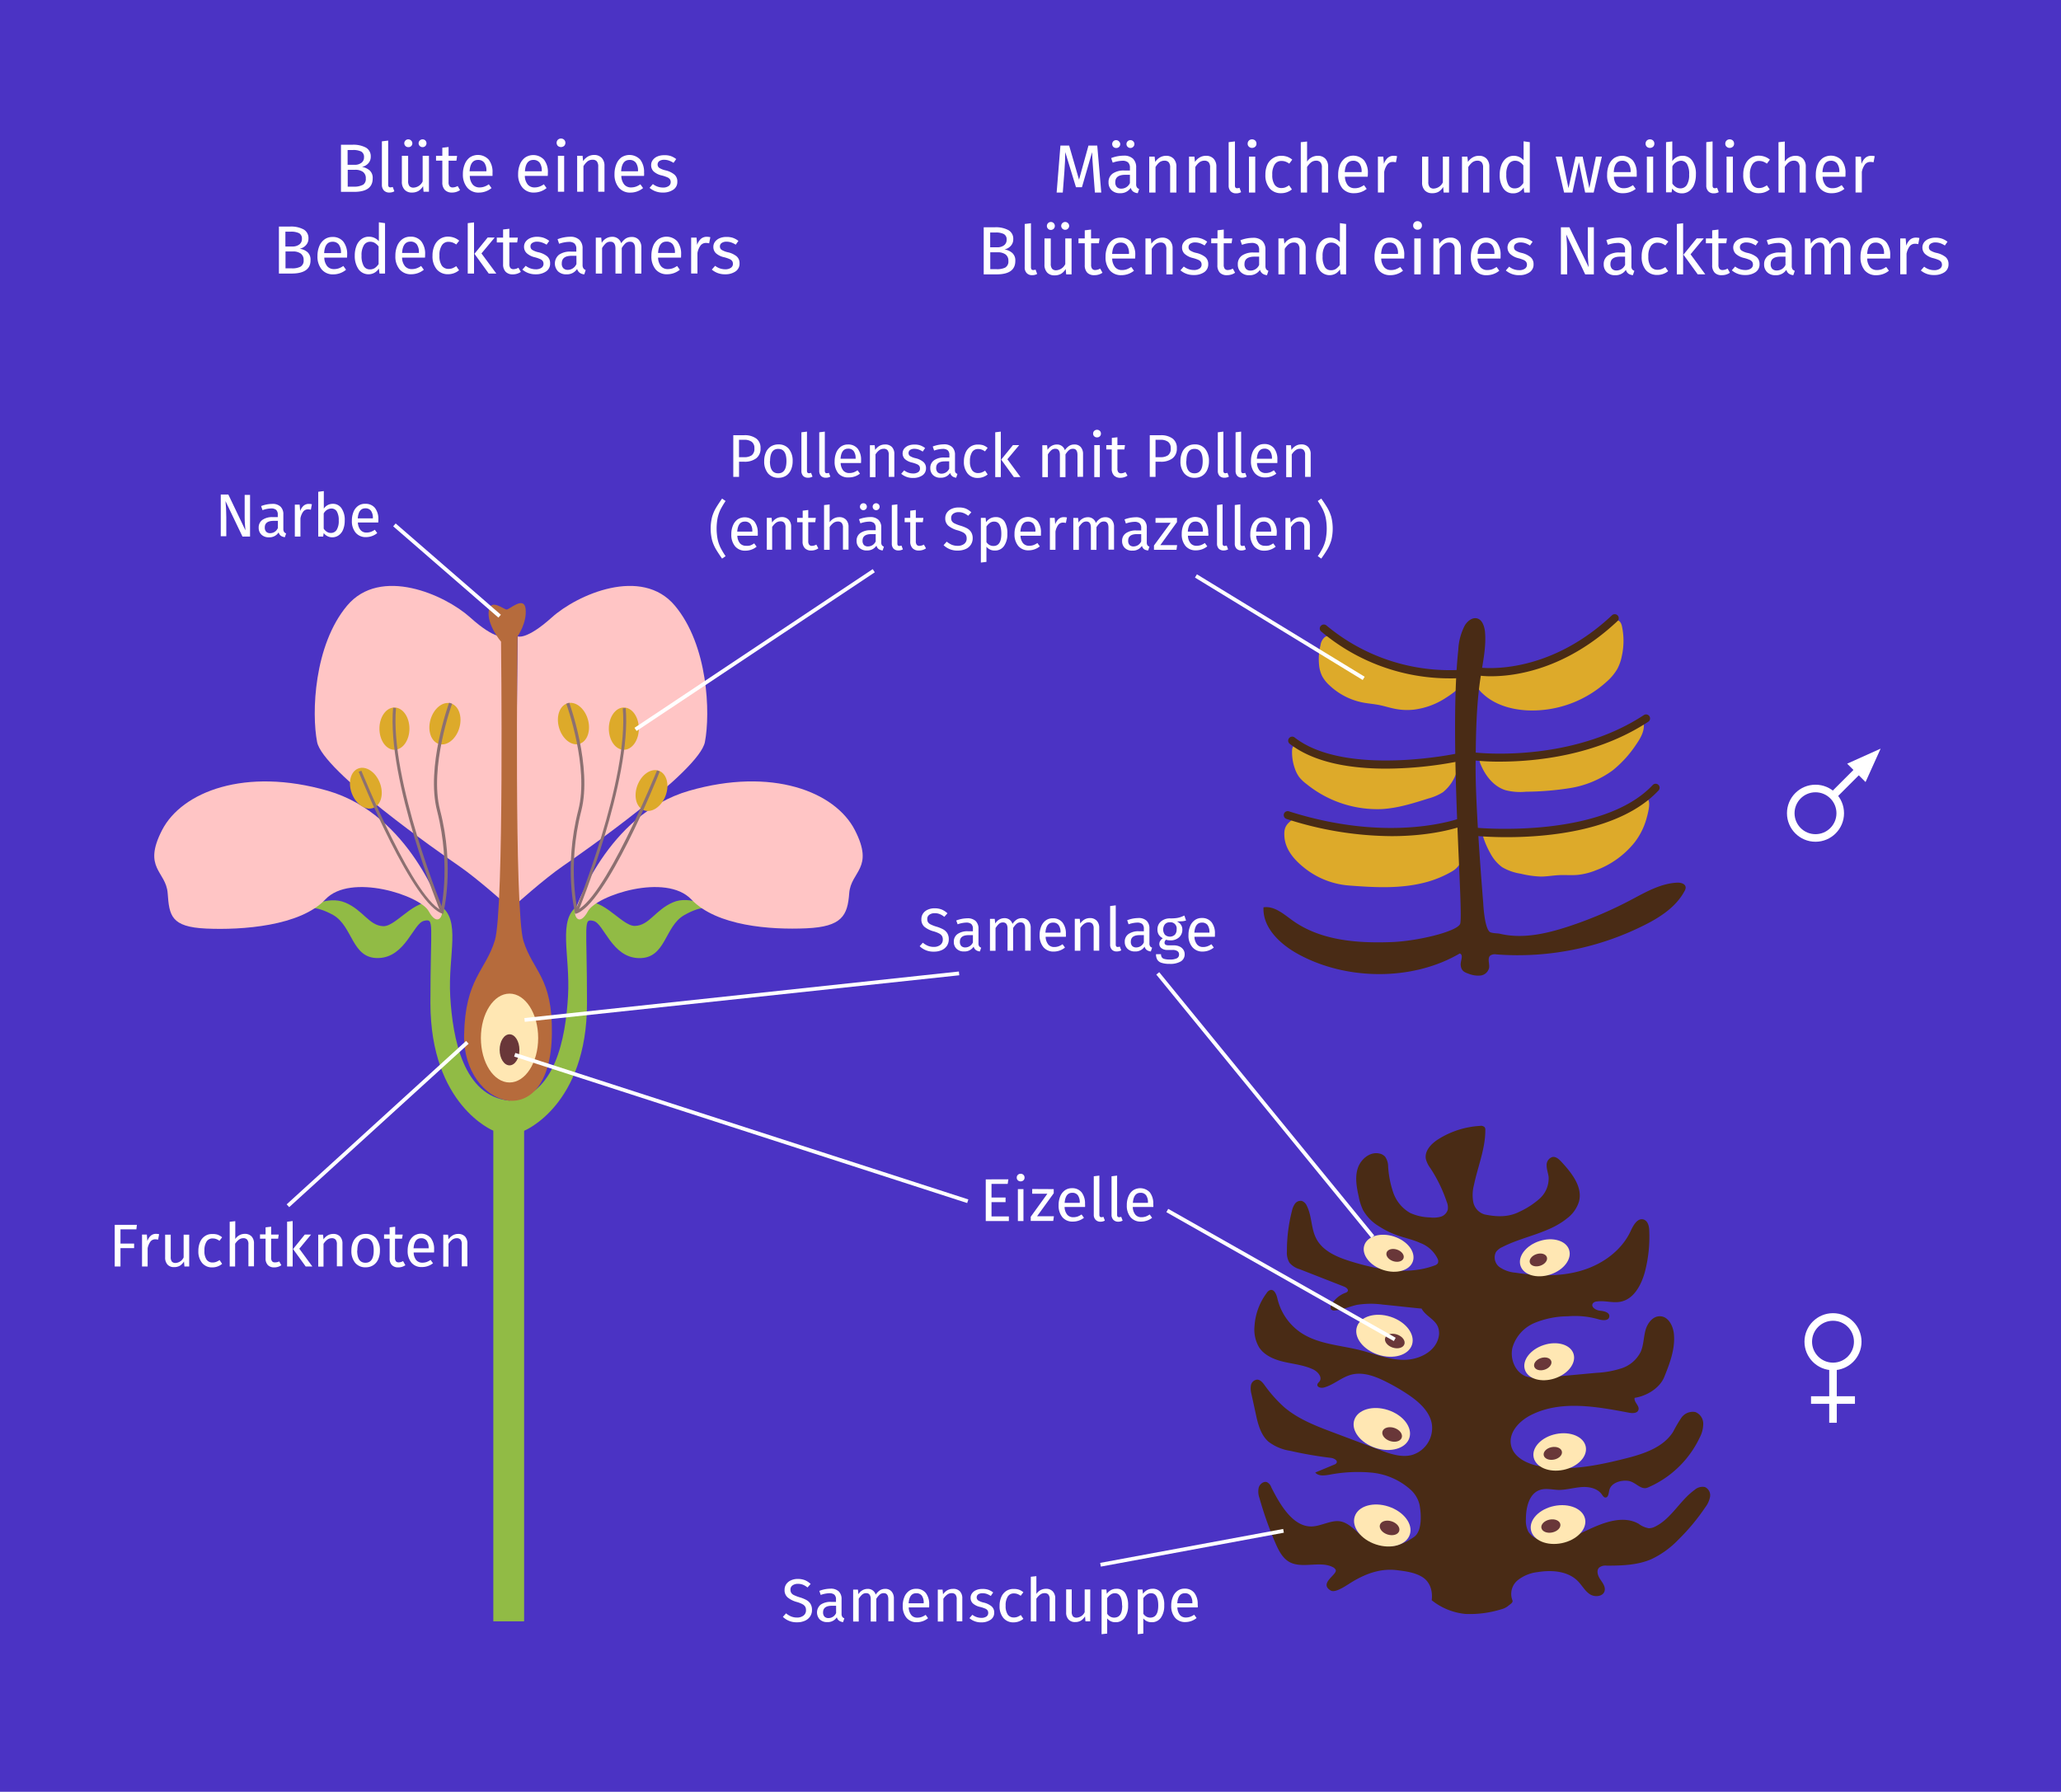<svg xmlns="http://www.w3.org/2000/svg" width="544" height="473" viewBox="0 0 544 473"><g id="bg"><rect width="544" height="473" fill="#4b33c4"/></g><g id="Ebene_3" data-name="Ebene 3"><g id="Hintergrund"><g id="Ebene_7" data-name="Ebene 7"><path d="M177.62,238.21c-4.66,2-6.22,6.08-10,6.22s-9.4-9.19-15-5.44-2.05,12.93-2.69,24-3.39,26.36-15.54,27.56c-12.15-1.2-14.91-16.54-15.55-27.49s3-20.28-2.68-24-11.24,5.58-15,5.44-5.3-4.24-10-6.22-10,1.41-10.39,1.7c.28-.14,2.26-1.13,7.14,1.55,5.3,3,4.87,11.59,12,11.38s9.18-9.19,12-9.82,1.7.28,1.7,21.69c0,27,16.6,33.7,16.6,33.7V428h8.13V298.51s16.6-6.64,16.6-33.7c0-21.41-1.06-22.33,1.7-21.7s4.8,9.68,12,9.82,6.71-8.4,12-11.37c4.87-2.76,6.85-1.77,7.14-1.56C187.62,239.62,182.11,236.23,177.62,238.21Z" fill="#91bb45"/><path d="M116.61,240.4s-8.33-25.37-30.1-31.65S48,209,42.78,219.13s1.06,10.81,1.48,16.68.85,8.9,10.18,9.32,24.8-.63,31.44-7.7,25-1.06,27.27,3.11S117,241.88,116.61,240.4Z" fill="#ffc5c5"/><path d="M133.11,168s-2.27,1.06-9-5-23.74-13.57-32.5-3.11-9.4,28.34-7.91,36,32.5,29.32,37.44,32.71S133.88,239,133.88,239Z" fill="#ffc5c5"/><ellipse cx="117.45" cy="191.04" rx="5.58" ry="3.96" transform="translate(-98.77 250.57) rotate(-73.81)" fill="#ddaa2a"/><ellipse cx="96.57" cy="208.07" rx="3.95" ry="5.57" transform="translate(-68.6 48.89) rotate(-21.16)" fill="#ddaa2a"/><path d="M151.8,240.4s8.27-25.37,30.1-31.65,38.51.21,43.74,10.38-1.06,10.81-1.49,16.68-1.9,8.83-11.3,9.25-23.67-.56-30.38-7.63-25-1.06-27.28,3.11S151.48,241.88,151.8,240.4Z" fill="#ffc5c5"/><path d="M136.64,168s2.26,1.06,9-5,23.74-13.57,32.5-3.11,9.4,28.34,7.92,36-32.5,29.32-37.45,32.71S135.86,239,135.86,239Z" fill="#ffc5c5"/><path d="M138.16,248.38c-2.47-8.12-1.55-80.4-1.55-80.4s2.54-3.54,2.12-7.28c-.42-3.46-4.24.21-5,.21s-4.31-3.11-4.73.36c-.5,3.74,3.25,8.12,3.25,8.12s.85,70.73-1.63,78.85-7.84,10.11-8.12,25c-.35,19.28,22.89,26.85,23.17-.43C145.87,258,140.71,256.51,138.16,248.38Z" fill="#b66b3c"/><ellipse cx="134.49" cy="274.03" rx="7.56" ry="11.73" fill="#ffe7b3"/><ellipse cx="134.49" cy="277.14" rx="2.61" ry="4.1" fill="#693739"/><path d="M117,241.11l-.78-.22c0-.14,3-11.65-.85-26.84-3-11.52,3.11-28.41,3.18-28.55l.78.28c-.07.14-6.08,16.82-3.18,28.05C120.15,229.24,117,241,117,241.11Z" fill="#8c7071"/><ellipse cx="104.11" cy="192.35" rx="3.96" ry="5.58" fill="#ddaa2a"/><path d="M116.19,240.54c-.14-.35-14.13-34.62-12.43-53.7l.77.07c-1.69,18.87,12.3,53,12.44,53.28Z" fill="#8c7071"/><path d="M117,241.25c-7.84-1.91-21.76-36.11-22.33-37.52l.71-.28c.14.35,14.34,35.25,21.76,37.09Z" fill="#8c7071"/><ellipse cx="151.37" cy="191.01" rx="3.96" ry="5.58" transform="translate(-47.26 49.78) rotate(-16.19)" fill="#ddaa2a"/><ellipse cx="171.96" cy="208.7" rx="5.58" ry="3.96" transform="translate(-84.53 294.35) rotate(-68.98)" fill="#ddaa2a"/><path d="M151.8,241.11c0-.14-3.11-11.87.85-27.28,2.9-11.23-3.11-27.91-3.18-28.05l.78-.28c.07.14,6.14,17,3.18,28.55-3.89,15.19-.85,26.7-.85,26.84Z" fill="#8c7071"/><ellipse cx="164.66" cy="192.35" rx="3.96" ry="5.58" fill="#ddaa2a"/><path d="M152.65,240.54l-.71-.28c.14-.35,14.06-34.48,12.44-53.28l.78-.07C166.78,205.92,152.79,240.19,152.65,240.54Z" fill="#8c7071"/><path d="M151.87,241.25l-.21-.78c7.42-1.77,21.62-36.74,21.76-37.09l.71.28C173.63,205.14,159.72,239.34,151.87,241.25Z" fill="#8c7071"/></g></g><g id="Schrift_alles_andeere" data-name="Schrift alles andeere"><line x1="104.11" y1="138.56" x2="131.88" y2="162.66" fill="none" stroke="#fff" stroke-miterlimit="10"/></g><path d="M66,141.64H64l-4.48-9.36q.09,1.11.15,2c0,.63.06,1.38.06,2.27v5H58.27v-11h2L64.78,140c0-.28-.07-.77-.12-1.46s-.08-1.33-.08-1.9v-6H66Z" fill="#fff"/><path d="M75,140.44a1,1,0,0,0,.52.37l-.33,1a2.37,2.37,0,0,1-1.06-.37,1.72,1.72,0,0,1-.59-.9A2.84,2.84,0,0,1,71,141.84a2.7,2.7,0,0,1-2-.71,2.46,2.46,0,0,1-.72-1.84,2.41,2.41,0,0,1,1-2.06,4.51,4.51,0,0,1,2.74-.72h1.3v-.63a1.69,1.69,0,0,0-.43-1.28,2,2,0,0,0-1.33-.38,7.35,7.35,0,0,0-2.27.45l-.37-1.07a8.31,8.31,0,0,1,2.91-.58,3,3,0,0,1,2.22.73,2.77,2.77,0,0,1,.74,2.07v3.86A1.31,1.31,0,0,0,75,140.44Zm-1.65-1v-1.94H72.22c-1.55,0-2.33.58-2.33,1.73a1.58,1.58,0,0,0,.37,1.14,1.43,1.43,0,0,0,1.08.38A2.2,2.2,0,0,0,73.33,139.42Z" fill="#fff"/><path d="M82.32,133.12l-.27,1.44a2.8,2.8,0,0,0-.74-.1,1.55,1.55,0,0,0-1.26.58,4.23,4.23,0,0,0-.75,1.79v4.81H77.82v-8.43h1.27l.14,1.71a3.26,3.26,0,0,1,.91-1.42,2.07,2.07,0,0,1,1.35-.48A3.15,3.15,0,0,1,82.32,133.12Z" fill="#fff"/><path d="M90.14,134.18a5.36,5.36,0,0,1,.85,3.24,6.15,6.15,0,0,1-.4,2.31,3.35,3.35,0,0,1-1.15,1.55,2.89,2.89,0,0,1-1.76.56,2.8,2.8,0,0,1-2.24-1.12l-.14.92H84V129.82l1.47-.18v4.63A2.83,2.83,0,0,1,87.86,133,2.68,2.68,0,0,1,90.14,134.18Zm-1.28,5.7a4.43,4.43,0,0,0,.55-2.46A4.55,4.55,0,0,0,88.9,135a1.66,1.66,0,0,0-1.46-.76,2.38,2.38,0,0,0-2,1.31v4a2.63,2.63,0,0,0,.83.83,1.85,1.85,0,0,0,1,.31A1.78,1.78,0,0,0,88.86,139.88Z" fill="#fff"/><path d="M99.84,137.93H94.46a3.3,3.3,0,0,0,.71,2,2,2,0,0,0,1.57.66,3.42,3.42,0,0,0,1.12-.18,4.61,4.61,0,0,0,1.07-.56l.64.88a4.71,4.71,0,0,1-2.95,1.06,3.42,3.42,0,0,1-2.74-1.16,4.67,4.67,0,0,1-1-3.16,6.05,6.05,0,0,1,.42-2.33,3.58,3.58,0,0,1,1.22-1.59A3,3,0,0,1,96.4,133a3.15,3.15,0,0,1,2.58,1.1,4.78,4.78,0,0,1,.89,3.06Q99.87,137.56,99.84,137.93Zm-1.42-1.18a3.15,3.15,0,0,0-.5-1.91,1.77,1.77,0,0,0-1.49-.65c-1.2,0-1.86.88-2,2.65h4Z" fill="#fff"/><path d="M30.28,334.34v-11h5.85L36,324.53H31.8v3.76h3.6v1.2H31.8v4.85Z" fill="#fff"/><path d="M42,325.81l-.27,1.44a3.25,3.25,0,0,0-.74-.09,1.57,1.57,0,0,0-1.26.57,4.42,4.42,0,0,0-.76,1.79v4.82H37.49v-8.43h1.27l.14,1.71a3.18,3.18,0,0,1,.91-1.42,2,2,0,0,1,1.35-.48A3.64,3.64,0,0,1,42,325.81Z" fill="#fff"/><path d="M49.94,334.34H48.68L48.56,333a3.18,3.18,0,0,1-1.1,1.14,3,3,0,0,1-1.52.36,2.24,2.24,0,0,1-1.73-.67,2.72,2.72,0,0,1-.62-1.9v-6h1.47v5.89a1.93,1.93,0,0,0,.3,1.22,1.26,1.26,0,0,0,1,.36,2.5,2.5,0,0,0,2.11-1.46v-6h1.47Z" fill="#fff"/><path d="M57.43,325.93a4.12,4.12,0,0,1,1.2.7l-.71.93a3.61,3.61,0,0,0-.87-.48,2.75,2.75,0,0,0-.93-.15,1.83,1.83,0,0,0-1.6.82,4.29,4.29,0,0,0-.56,2.41,3.93,3.93,0,0,0,.56,2.36,1.85,1.85,0,0,0,1.6.76,2.67,2.67,0,0,0,.91-.15,4.45,4.45,0,0,0,.93-.49l.67,1a4,4,0,0,1-2.58.93,3.33,3.33,0,0,1-2.69-1.15,4.73,4.73,0,0,1-1-3.18,5.78,5.78,0,0,1,.45-2.36,3.59,3.59,0,0,1,1.27-1.56,3.35,3.35,0,0,1,2-.56A4.34,4.34,0,0,1,57.43,325.93Z" fill="#fff"/><path d="M66.4,326.4a2.66,2.66,0,0,1,.64,1.89v6H65.57V328.5a1.81,1.81,0,0,0-.34-1.26,1.28,1.28,0,0,0-1-.37,1.93,1.93,0,0,0-1.17.38,4.18,4.18,0,0,0-1,1.09v6H60.63V322.53l1.47-.16v4.71a3,3,0,0,1,2.5-1.36A2.4,2.4,0,0,1,66.4,326.4Z" fill="#fff"/><path d="M74.26,334a3.24,3.24,0,0,1-1.89.57,2.23,2.23,0,0,1-1.67-.61,2.47,2.47,0,0,1-.6-1.79V327H68.63v-1.13H70.1V324l1.47-.17v2.08h2L73.41,327H71.57v5a1.58,1.58,0,0,0,.23.95.94.94,0,0,0,.78.3A2.49,2.49,0,0,0,73.7,333Z" fill="#fff"/><path d="M77.25,322.34v12H75.78V322.52Zm4.85,3.57L79,329.64l3.45,4.7H80.69l-3.34-4.61,3.1-3.82Z" fill="#fff"/><path d="M89.74,326.4a2.66,2.66,0,0,1,.65,1.89v6H88.92V328.5a1.86,1.86,0,0,0-.34-1.26,1.25,1.25,0,0,0-1-.37,2,2,0,0,0-1.19.38,4.13,4.13,0,0,0-1,1.11v6H84v-8.43h1.27l.12,1.25a3.33,3.33,0,0,1,1.12-1.06,2.82,2.82,0,0,1,1.46-.38A2.37,2.37,0,0,1,89.74,326.4Z" fill="#fff"/><path d="M99.28,326.9a4.91,4.91,0,0,1,1,3.22,5.6,5.6,0,0,1-.45,2.31A3.53,3.53,0,0,1,98.52,334a3.62,3.62,0,0,1-2,.55,3.42,3.42,0,0,1-2.77-1.18,4.86,4.86,0,0,1-1-3.22,5.6,5.6,0,0,1,.45-2.31,3.53,3.53,0,0,1,1.29-1.55,3.66,3.66,0,0,1,2-.55A3.4,3.4,0,0,1,99.28,326.9Zm-5,3.23c0,2.15.73,3.22,2.18,3.22s2.18-1.08,2.18-3.23-.72-3.22-2.16-3.22S94.32,328,94.32,330.13Z" fill="#fff"/><path d="M107,334a3.29,3.29,0,0,1-1.89.57,2.23,2.23,0,0,1-1.67-.61,2.47,2.47,0,0,1-.6-1.79V327h-1.47v-1.13h1.47V324l1.47-.17v2.08h2L106.1,327h-1.84v5a1.58,1.58,0,0,0,.23.95.94.94,0,0,0,.78.3,2.49,2.49,0,0,0,1.12-.34Z" fill="#fff"/><path d="M114.56,330.63h-5.37a3.3,3.3,0,0,0,.7,2.05,2.07,2.07,0,0,0,1.57.65,3.6,3.6,0,0,0,1.12-.17,4.81,4.81,0,0,0,1.07-.56l.64.88a4.67,4.67,0,0,1-2.94,1,3.42,3.42,0,0,1-2.75-1.15,4.75,4.75,0,0,1-1-3.17,6.09,6.09,0,0,1,.42-2.33,3.77,3.77,0,0,1,1.22-1.59,3.47,3.47,0,0,1,4.44.53,4.73,4.73,0,0,1,.9,3.06A6.51,6.51,0,0,1,114.56,330.63Zm-1.42-1.19a3.12,3.12,0,0,0-.5-1.9,1.73,1.73,0,0,0-1.48-.66c-1.21,0-1.87.89-2,2.66h4Z" fill="#fff"/><path d="M122.72,326.4a2.66,2.66,0,0,1,.64,1.89v6h-1.47V328.5a1.87,1.87,0,0,0-.33-1.26,1.28,1.28,0,0,0-1-.37,2,2,0,0,0-1.18.38,4.13,4.13,0,0,0-1,1.11v6H117v-8.43h1.26l.13,1.25a3.4,3.4,0,0,1,1.11-1.06,2.83,2.83,0,0,1,1.47-.38A2.4,2.4,0,0,1,122.72,326.4Z" fill="#fff"/><path d="M97.58,45a2.65,2.65,0,0,1,.79,2.12c0,2.36-1.64,3.53-4.91,3.53H90V38.21H93a7,7,0,0,1,3.61.77,2.61,2.61,0,0,1,1.25,2.36,2.53,2.53,0,0,1-.67,1.8,3,3,0,0,1-1.65.92A4.1,4.1,0,0,1,97.58,45Zm-5.83-5.4v3.91h1.87a2.84,2.84,0,0,0,1.77-.53,1.73,1.73,0,0,0,.69-1.47,1.59,1.59,0,0,0-.72-1.5,4.72,4.72,0,0,0-2.21-.41Zm4,9.23a1.79,1.79,0,0,0,.8-1.71,2,2,0,0,0-.77-1.76,3.47,3.47,0,0,0-2-.54h-2v4.46h1.71A4.8,4.8,0,0,0,95.77,48.79Z" fill="#fff"/><path d="M101.33,50.28a2.15,2.15,0,0,1-.53-1.54V37.31l1.66-.2V48.7a1,1,0,0,0,.13.58.53.53,0,0,0,.46.18,1.66,1.66,0,0,0,.61-.11l.43,1.15a2.63,2.63,0,0,1-1.31.33A1.92,1.92,0,0,1,101.33,50.28Z" fill="#fff"/><path d="M113.22,50.61H111.8l-.13-1.47a3.63,3.63,0,0,1-1.24,1.28,3.38,3.38,0,0,1-1.71.41,2.48,2.48,0,0,1-1.94-.76,3,3,0,0,1-.71-2.14v-6.8h1.66v6.62a2.15,2.15,0,0,0,.34,1.38,1.39,1.39,0,0,0,1.12.4,2.8,2.8,0,0,0,2.37-1.64V41.13h1.66ZM108.5,37.09a1,1,0,0,1-.73,1.75,1,1,0,0,1-.75-.3,1,1,0,0,1,0-1.45,1,1,0,0,1,.75-.3A1,1,0,0,1,108.5,37.09Zm3.78,0a1.05,1.05,0,0,1,0,1.45,1,1,0,0,1-.75.3,1,1,0,0,1-.73-.3,1,1,0,0,1,0-1.45,1,1,0,0,1,.73-.3A1,1,0,0,1,112.28,37.09Z" fill="#fff"/><path d="M121.43,50.18a3.67,3.67,0,0,1-2.13.65,2.51,2.51,0,0,1-1.88-.69,2.79,2.79,0,0,1-.67-2V42.4h-1.66V41.13h1.66V39l1.65-.19v2.34h2.25l-.18,1.27H118.4v5.66a1.7,1.7,0,0,0,.27,1.07,1,1,0,0,0,.87.33,2.76,2.76,0,0,0,1.26-.38Z" fill="#fff"/><path d="M130,46.44h-6a3.65,3.65,0,0,0,.79,2.3,2.3,2.3,0,0,0,1.76.74,3.87,3.87,0,0,0,1.26-.2,4.85,4.85,0,0,0,1.21-.63l.72,1a5.26,5.26,0,0,1-3.31,1.19,3.83,3.83,0,0,1-3.09-1.3A5.29,5.29,0,0,1,122.18,46a6.69,6.69,0,0,1,.48-2.62A4.15,4.15,0,0,1,124,41.56a3.87,3.87,0,0,1,5,.59,5.28,5.28,0,0,1,1,3.44C130,45.87,130,46.15,130,46.44Zm-1.61-1.34a3.52,3.52,0,0,0-.55-2.14,2,2,0,0,0-1.68-.74c-1.35,0-2.09,1-2.21,3h4.44Z" fill="#fff"/><path d="M144.58,46.44h-6.05a3.65,3.65,0,0,0,.79,2.3,2.3,2.3,0,0,0,1.76.74,3.87,3.87,0,0,0,1.26-.2,4.85,4.85,0,0,0,1.21-.63l.72,1A5.26,5.26,0,0,1,141,50.83a3.83,3.83,0,0,1-3.09-1.3A5.29,5.29,0,0,1,136.76,46a6.69,6.69,0,0,1,.48-2.62,4.15,4.15,0,0,1,1.37-1.79,3.87,3.87,0,0,1,5,.59,5.28,5.28,0,0,1,1,3.44C144.61,45.87,144.6,46.15,144.58,46.44ZM143,45.1a3.52,3.52,0,0,0-.55-2.14,2,2,0,0,0-1.68-.74c-1.35,0-2.09,1-2.21,3H143Z" fill="#fff"/><path d="M148.91,36.9a1.15,1.15,0,0,1,0,1.61,1.28,1.28,0,0,1-1.67,0,1.17,1.17,0,0,1,0-1.61,1.22,1.22,0,0,1,1.67,0Zm0,4.23v9.48h-1.65V41.13Z" fill="#fff"/><path d="M158.82,41.68a3,3,0,0,1,.73,2.13v6.8H157.9V44a2.12,2.12,0,0,0-.38-1.42,1.43,1.43,0,0,0-1.12-.41,2.14,2.14,0,0,0-1.33.43A4.65,4.65,0,0,0,154,43.88v6.73h-1.66V41.13h1.43l.14,1.4a3.83,3.83,0,0,1,1.25-1.19,3.23,3.23,0,0,1,1.65-.43A2.65,2.65,0,0,1,158.82,41.68Z" fill="#fff"/><path d="M170,46.44h-6a3.71,3.71,0,0,0,.79,2.3,2.32,2.32,0,0,0,1.77.74,4,4,0,0,0,1.26-.2,5,5,0,0,0,1.2-.63l.72,1a5.24,5.24,0,0,1-3.31,1.19,3.83,3.83,0,0,1-3.09-1.3A5.34,5.34,0,0,1,162.2,46a6.88,6.88,0,0,1,.47-2.62A4.15,4.15,0,0,1,164,41.56a3.89,3.89,0,0,1,5,.59,5.34,5.34,0,0,1,1,3.44C170.05,45.87,170,46.15,170,46.44Zm-1.6-1.34a3.52,3.52,0,0,0-.56-2.14,2,2,0,0,0-1.67-.74c-1.36,0-2.1,1-2.22,3h4.45Z" fill="#fff"/><path d="M177,41.18a5.25,5.25,0,0,1,1.48.81l-.7,1a6.15,6.15,0,0,0-1.24-.61,3.87,3.87,0,0,0-1.23-.2,2.18,2.18,0,0,0-1.28.34,1.12,1.12,0,0,0,0,1.81,5.34,5.34,0,0,0,1.59.63A5.69,5.69,0,0,1,178,46.08a2.35,2.35,0,0,1,.78,1.87,2.42,2.42,0,0,1-1.09,2.14,4.65,4.65,0,0,1-2.66.74,5.28,5.28,0,0,1-3.58-1.24l.88-1a4.34,4.34,0,0,0,2.67.92,2.5,2.5,0,0,0,1.48-.39,1.22,1.22,0,0,0,.55-1,1.34,1.34,0,0,0-.2-.79,1.67,1.67,0,0,0-.68-.52,9.52,9.52,0,0,0-1.42-.48,4.76,4.76,0,0,1-2.19-1.06,2.27,2.27,0,0,1-.67-1.69,2.18,2.18,0,0,1,.44-1.34,2.92,2.92,0,0,1,1.22-.94,4.49,4.49,0,0,1,1.76-.33A5.25,5.25,0,0,1,177,41.18Z" fill="#fff"/><path d="M81.16,66.56a2.65,2.65,0,0,1,.8,2.12C82,71,80.32,72.21,77,72.21H73.62V59.81h2.94a6.93,6.93,0,0,1,3.6.77,2.59,2.59,0,0,1,1.26,2.36,2.53,2.53,0,0,1-.68,1.8,3,3,0,0,1-1.65.92A4,4,0,0,1,81.16,66.56Zm-5.83-5.4v3.91H77.2A2.89,2.89,0,0,0,79,64.54a1.73,1.73,0,0,0,.69-1.47,1.58,1.58,0,0,0-.73-1.5,4.67,4.67,0,0,0-2.2-.41Zm4,9.23a1.78,1.78,0,0,0,.81-1.71,2,2,0,0,0-.78-1.76,3.44,3.44,0,0,0-2-.54h-2v4.46H77A4.77,4.77,0,0,0,79.35,70.39Z" fill="#fff"/><path d="M91.6,68h-6a3.65,3.65,0,0,0,.79,2.3,2.29,2.29,0,0,0,1.76.74,3.87,3.87,0,0,0,1.26-.2,5,5,0,0,0,1.21-.63l.72,1A5.26,5.26,0,0,1,88,72.43a3.83,3.83,0,0,1-3.09-1.3,5.29,5.29,0,0,1-1.11-3.56A6.69,6.69,0,0,1,84.27,65a4.08,4.08,0,0,1,1.37-1.79,3.46,3.46,0,0,1,2.09-.65,3.51,3.51,0,0,1,2.9,1.24,5.34,5.34,0,0,1,1,3.44A8.19,8.19,0,0,1,91.6,68ZM90,66.7a3.52,3.52,0,0,0-.56-2.14,2,2,0,0,0-1.67-.74c-1.36,0-2.1,1-2.21,3H90Z" fill="#fff"/><path d="M101.63,58.91v13.3h-1.46L100,70.9A3.38,3.38,0,0,1,98.84,72a3.25,3.25,0,0,1-4.2-.92,6.11,6.11,0,0,1-1-3.59,7,7,0,0,1,.45-2.59,4,4,0,0,1,1.3-1.77,3.15,3.15,0,0,1,2-.64A3.39,3.39,0,0,1,100,63.68v-5Zm-2.7,11.85a3.84,3.84,0,0,0,1-1.05V65.07a3.47,3.47,0,0,0-1-.93,2.28,2.28,0,0,0-1.19-.32,1.91,1.91,0,0,0-1.7.92,5,5,0,0,0-.61,2.74A5.3,5.3,0,0,0,96,70.21a1.78,1.78,0,0,0,1.6.9A2.28,2.28,0,0,0,98.93,70.76Z" fill="#fff"/><path d="M112.18,68h-6.05a3.65,3.65,0,0,0,.79,2.3,2.31,2.31,0,0,0,1.77.74,3.85,3.85,0,0,0,1.25-.2,4.85,4.85,0,0,0,1.21-.63l.72,1a5.26,5.26,0,0,1-3.31,1.19,3.83,3.83,0,0,1-3.09-1.3,5.29,5.29,0,0,1-1.11-3.56,6.69,6.69,0,0,1,.48-2.62,4.15,4.15,0,0,1,1.37-1.79,3.47,3.47,0,0,1,2.1-.65,3.52,3.52,0,0,1,2.9,1.24,5.34,5.34,0,0,1,1,3.44C112.21,67.47,112.2,67.75,112.18,68Zm-1.61-1.34a3.52,3.52,0,0,0-.55-2.14,2,2,0,0,0-1.68-.74c-1.35,0-2.09,1-2.21,3h4.44Z" fill="#fff"/><path d="M119.86,62.75a4.46,4.46,0,0,1,1.35.79l-.79,1a4,4,0,0,0-1-.53,3.21,3.21,0,0,0-1-.17,2,2,0,0,0-1.79.92,4.7,4.7,0,0,0-.64,2.71,4.51,4.51,0,0,0,.63,2.66,2.1,2.1,0,0,0,1.8.85,2.8,2.8,0,0,0,1-.17,4.87,4.87,0,0,0,1-.55l.75,1.08a4.48,4.48,0,0,1-2.9,1.05,3.77,3.77,0,0,1-3-1.3,5.33,5.33,0,0,1-1.11-3.58,6.43,6.43,0,0,1,.51-2.65,4,4,0,0,1,1.43-1.76,3.82,3.82,0,0,1,2.2-.63A4.71,4.71,0,0,1,119.86,62.75Z" fill="#fff"/><path d="M125.12,58.71v13.5h-1.66V58.91Zm5.45,4-3.49,4.19L131,72.21h-2L125.23,67l3.49-4.3Z" fill="#fff"/><path d="M137.47,71.78a3.7,3.7,0,0,1-2.13.65,2.51,2.51,0,0,1-1.88-.69,2.79,2.79,0,0,1-.67-2V64h-1.66V62.73h1.66V60.58l1.65-.19v2.34h2.25L136.51,64h-2.07v5.66a1.77,1.77,0,0,0,.26,1.07,1.07,1.07,0,0,0,.88.33,2.76,2.76,0,0,0,1.26-.38Z" fill="#fff"/><path d="M143.5,62.78a5.34,5.34,0,0,1,1.47.81l-.7,1A5.84,5.84,0,0,0,143,64a3.88,3.88,0,0,0-1.24-.2,2.15,2.15,0,0,0-1.27.34,1,1,0,0,0-.47.91,1.07,1.07,0,0,0,.44.9,5.34,5.34,0,0,0,1.59.63,5.57,5.57,0,0,1,2.37,1.08,2.35,2.35,0,0,1,.78,1.87,2.42,2.42,0,0,1-1.09,2.14,4.62,4.62,0,0,1-2.65.74,5.27,5.27,0,0,1-3.58-1.24l.88-1a4.3,4.3,0,0,0,2.66.92,2.53,2.53,0,0,0,1.49-.39,1.24,1.24,0,0,0,.55-1,1.42,1.42,0,0,0-.2-.79,1.64,1.64,0,0,0-.69-.52,9.13,9.13,0,0,0-1.42-.48A4.71,4.71,0,0,1,139,66.81a2.28,2.28,0,0,1-.68-1.69,2.24,2.24,0,0,1,.44-1.34,3,3,0,0,1,1.23-.94,4.44,4.44,0,0,1,1.75-.33A5.31,5.31,0,0,1,143.5,62.78Z" fill="#fff"/><path d="M154,70.85a1.21,1.21,0,0,0,.59.43l-.37,1.15A2.47,2.47,0,0,1,153,72a1.91,1.91,0,0,1-.67-1,3.19,3.19,0,0,1-2.82,1.42,3.07,3.07,0,0,1-2.22-.79,3,3,0,0,1,.28-4.4,5.12,5.12,0,0,1,3.09-.81h1.46v-.7a1.87,1.87,0,0,0-.49-1.44,2.17,2.17,0,0,0-1.49-.43,8.53,8.53,0,0,0-2.56.5l-.41-1.2a9.53,9.53,0,0,1,3.27-.65,3.39,3.39,0,0,1,2.5.82,3.1,3.1,0,0,1,.83,2.33V70A1.48,1.48,0,0,0,154,70.85Zm-1.85-1.14V67.53h-1.25c-1.75,0-2.62.65-2.62,2a1.73,1.73,0,0,0,.41,1.27,1.61,1.61,0,0,0,1.22.44A2.49,2.49,0,0,0,152.14,69.71Z" fill="#fff"/><path d="M168.59,63.29a3.06,3.06,0,0,1,.7,2.12v6.8h-1.66V65.64c0-1.22-.44-1.83-1.33-1.83a1.8,1.8,0,0,0-1.19.4,5.64,5.64,0,0,0-1,1.27v6.73h-1.66V65.64c0-1.22-.44-1.83-1.33-1.83a1.75,1.75,0,0,0-1.2.41,5.7,5.7,0,0,0-1,1.26v6.73h-1.66V62.73h1.43l.14,1.38a3.17,3.17,0,0,1,2.74-1.6,2.38,2.38,0,0,1,2.39,1.71A4.53,4.53,0,0,1,165.12,63a2.88,2.88,0,0,1,1.6-.44A2.39,2.39,0,0,1,168.59,63.29Z" fill="#fff"/><path d="M179.75,68H173.7a3.71,3.71,0,0,0,.79,2.3,2.32,2.32,0,0,0,1.77.74,4,4,0,0,0,1.26-.2,5,5,0,0,0,1.2-.63l.72,1a5.26,5.26,0,0,1-3.31,1.19,3.83,3.83,0,0,1-3.09-1.3,5.34,5.34,0,0,1-1.1-3.56,6.88,6.88,0,0,1,.47-2.62,4.15,4.15,0,0,1,1.37-1.79,3.89,3.89,0,0,1,5,.59,5.34,5.34,0,0,1,1,3.44C179.78,67.47,179.77,67.75,179.75,68Zm-1.6-1.34a3.52,3.52,0,0,0-.56-2.14,2,2,0,0,0-1.68-.74c-1.35,0-2.09,1-2.21,3h4.45Z" fill="#fff"/><path d="M187.49,62.62l-.31,1.62a3.51,3.51,0,0,0-.83-.11,1.78,1.78,0,0,0-1.42.65,4.74,4.74,0,0,0-.84,2v5.42h-1.66V62.73h1.42l.16,1.92a3.67,3.67,0,0,1,1-1.6,2.29,2.29,0,0,1,1.51-.54A4,4,0,0,1,187.49,62.62Z" fill="#fff"/><path d="M193.43,62.78a5.2,5.2,0,0,1,1.47.81l-.7,1A5.84,5.84,0,0,0,193,64a3.87,3.87,0,0,0-1.23-.2,2.18,2.18,0,0,0-1.28.34,1.06,1.06,0,0,0-.47.91,1.07,1.07,0,0,0,.44.9,5.59,5.59,0,0,0,1.59.63,5.57,5.57,0,0,1,2.37,1.08,2.35,2.35,0,0,1,.78,1.87,2.42,2.42,0,0,1-1.09,2.14,4.62,4.62,0,0,1-2.65.74,5.28,5.28,0,0,1-3.58-1.24l.88-1a4.3,4.3,0,0,0,2.66.92,2.53,2.53,0,0,0,1.49-.39,1.24,1.24,0,0,0,.55-1,1.42,1.42,0,0,0-.2-.79,1.67,1.67,0,0,0-.68-.52,9.72,9.72,0,0,0-1.43-.48,4.76,4.76,0,0,1-2.18-1.06,2.28,2.28,0,0,1-.68-1.69,2.24,2.24,0,0,1,.44-1.34,3,3,0,0,1,1.23-.94,4.44,4.44,0,0,1,1.75-.33A5.31,5.31,0,0,1,193.43,62.78Z" fill="#fff"/><line x1="123.36" y1="275.16" x2="76" y2="318.3" fill="none" stroke="#fff" stroke-miterlimit="10"/><line x1="138.46" y1="269.25" x2="253.15" y2="256.96" fill="none" stroke="#fff" stroke-miterlimit="10"/></g><g id="Ebene_5" data-name="Ebene 5"><path d="M290.68,50.83H289l-.43-5.6c-.18-2.2-.28-3.88-.31-5.06l-2.68,9.25H284l-2.83-9.27c0,1.5-.08,3.24-.23,5.21l-.42,5.47H278.9l1-12.4h2.3l2.61,9,2.49-9h2.32Z" fill="#fff"/><path d="M300.09,49.47a1.2,1.2,0,0,0,.59.42L300.31,51a2.46,2.46,0,0,1-1.19-.41,1.94,1.94,0,0,1-.67-1A3.17,3.17,0,0,1,295.62,51a3,3,0,0,1-2.21-.79,2.77,2.77,0,0,1-.81-2.07,2.7,2.7,0,0,1,1.09-2.32,5.12,5.12,0,0,1,3.09-.81h1.46v-.7a1.87,1.87,0,0,0-.49-1.44,2.2,2.2,0,0,0-1.5-.43,8.23,8.23,0,0,0-2.55.5l-.41-1.21a9.5,9.5,0,0,1,3.27-.64,3.43,3.43,0,0,1,2.5.81,3.13,3.13,0,0,1,.83,2.34v4.33A1.52,1.52,0,0,0,300.09,49.47ZM295.33,37.3a1,1,0,0,1-.73,1.76,1,1,0,0,1-.75-.3,1.06,1.06,0,0,1,0-1.46,1,1,0,0,1,.75-.3A1,1,0,0,1,295.33,37.3Zm2.91,11V46.15H297c-1.75,0-2.62.65-2.62,1.94a1.76,1.76,0,0,0,.41,1.28,1.59,1.59,0,0,0,1.22.43A2.48,2.48,0,0,0,298.24,48.33Zm.87-11a1,1,0,0,1,0,1.46,1,1,0,0,1-.75.3,1,1,0,1,1,0-2.06A1,1,0,0,1,299.11,37.3Z" fill="#fff"/><path d="M309.78,41.9a3,3,0,0,1,.73,2.12v6.81h-1.65V44.26a2.1,2.1,0,0,0-.38-1.42,1.43,1.43,0,0,0-1.12-.42,2.2,2.2,0,0,0-1.33.43A4.71,4.71,0,0,0,305,44.1v6.73h-1.66V41.34h1.42l.15,1.41a3.73,3.73,0,0,1,1.25-1.19,3.23,3.23,0,0,1,1.65-.43A2.62,2.62,0,0,1,309.78,41.9Z" fill="#fff"/><path d="M320.33,41.9a3,3,0,0,1,.73,2.12v6.81H319.4V44.26a2.1,2.1,0,0,0-.37-1.42,1.45,1.45,0,0,0-1.12-.42,2.2,2.2,0,0,0-1.33.43,4.37,4.37,0,0,0-1.08,1.25v6.73h-1.66V41.34h1.42l.15,1.41a3.64,3.64,0,0,1,1.25-1.19,3.22,3.22,0,0,1,1.64-.43A2.64,2.64,0,0,1,320.33,41.9Z" fill="#fff"/><path d="M324.83,50.49A2.11,2.11,0,0,1,324.3,49V37.53l1.66-.2V48.92a1,1,0,0,0,.13.58.53.53,0,0,0,.46.18,1.66,1.66,0,0,0,.61-.11l.43,1.15a2.62,2.62,0,0,1-1.31.32A1.91,1.91,0,0,1,324.83,50.49Z" fill="#fff"/><path d="M331.32,37.11a1.09,1.09,0,0,1,.32.81,1,1,0,0,1-.32.8,1.18,1.18,0,0,1-.85.32,1.12,1.12,0,0,1-.82-.32,1,1,0,0,1-.33-.8,1.1,1.1,0,0,1,.33-.81,1.12,1.12,0,0,1,.82-.32A1.18,1.18,0,0,1,331.32,37.11Zm0,4.23v9.49h-1.66V41.34Z" fill="#fff"/><path d="M339.74,41.37a4.23,4.23,0,0,1,1.35.78l-.79,1.05a4.38,4.38,0,0,0-1-.54,3.21,3.21,0,0,0-1.05-.17,2.05,2.05,0,0,0-1.79.92,4.73,4.73,0,0,0-.64,2.72,4.48,4.48,0,0,0,.63,2.65,2.11,2.11,0,0,0,1.8.86,3,3,0,0,0,1-.17,6,6,0,0,0,1-.55l.75,1.08a4.46,4.46,0,0,1-2.89,1,3.8,3.8,0,0,1-3-1.29,5.34,5.34,0,0,1-1.11-3.58,6.43,6.43,0,0,1,.51-2.65A4,4,0,0,1,336,41.76a3.83,3.83,0,0,1,2.21-.63A4.69,4.69,0,0,1,339.74,41.37Z" fill="#fff"/><path d="M349.83,41.9a3,3,0,0,1,.73,2.12v6.81h-1.65V44.26a2,2,0,0,0-.39-1.42,1.47,1.47,0,0,0-1.13-.42,2.17,2.17,0,0,0-1.31.43A4.57,4.57,0,0,0,345,44.08v6.75h-1.66V37.54l1.66-.18v5.3a3.35,3.35,0,0,1,2.81-1.53A2.62,2.62,0,0,1,349.83,41.9Z" fill="#fff"/><path d="M361,46.65h-6a3.74,3.74,0,0,0,.79,2.31,2.32,2.32,0,0,0,1.77.73,4,4,0,0,0,1.26-.19,5.81,5.81,0,0,0,1.2-.63l.72,1A5.22,5.22,0,0,1,357.4,51a3.86,3.86,0,0,1-3.09-1.29,5.37,5.37,0,0,1-1.1-3.57,7,7,0,0,1,.47-2.62,4.22,4.22,0,0,1,1.37-1.79,3.91,3.91,0,0,1,5,.6,5.32,5.32,0,0,1,1,3.44Q361.05,46.22,361,46.65Zm-1.6-1.33a3.5,3.5,0,0,0-.56-2.14,2,2,0,0,0-1.68-.74c-1.35,0-2.09,1-2.21,3h4.45Z" fill="#fff"/><path d="M368.76,41.23l-.31,1.62a3.42,3.42,0,0,0-.83-.1,1.77,1.77,0,0,0-1.42.64,4.85,4.85,0,0,0-.84,2v5.42H363.7V41.34h1.42l.17,1.93a3.57,3.57,0,0,1,1-1.6,2.29,2.29,0,0,1,1.51-.54A4,4,0,0,1,368.76,41.23Z" fill="#fff"/><path d="M382.47,50.83h-1.42l-.12-1.48a3.61,3.61,0,0,1-1.25,1.29A3.33,3.33,0,0,1,378,51a2.54,2.54,0,0,1-1.94-.75,3,3,0,0,1-.7-2.14V41.34H377V48a2.13,2.13,0,0,0,.35,1.37,1.37,1.37,0,0,0,1.11.41,2.82,2.82,0,0,0,2.38-1.64V41.34h1.65Z" fill="#fff"/><path d="M392.38,41.9a3,3,0,0,1,.73,2.12v6.81h-1.65V44.26a2.1,2.1,0,0,0-.38-1.42,1.43,1.43,0,0,0-1.12-.42,2.2,2.2,0,0,0-1.33.43,4.71,4.71,0,0,0-1.08,1.25v6.73h-1.66V41.34h1.43l.14,1.41a3.73,3.73,0,0,1,1.25-1.19,3.23,3.23,0,0,1,1.65-.43A2.62,2.62,0,0,1,392.38,41.9Z" fill="#fff"/><path d="M403.79,37.53v13.3h-1.46l-.16-1.32A3.6,3.6,0,0,1,401,50.64a3.08,3.08,0,0,1-1.57.4,3,3,0,0,1-2.64-1.33,6.08,6.08,0,0,1-.94-3.58,7,7,0,0,1,.45-2.59,4.06,4.06,0,0,1,1.29-1.78,3.25,3.25,0,0,1,2-.63,3.4,3.4,0,0,1,2.56,1.17v-5Zm-2.7,11.85a4.32,4.32,0,0,0,1-1.05V43.68a3.47,3.47,0,0,0-1-.93,2.28,2.28,0,0,0-1.2-.31,1.94,1.94,0,0,0-1.7.92,5,5,0,0,0-.6,2.73,5.32,5.32,0,0,0,.56,2.74,1.77,1.77,0,0,0,1.6.9A2.38,2.38,0,0,0,401.09,49.38Z" fill="#fff"/><path d="M422.81,41.34l-2.16,9.49H418.4l-1.65-8-1.71,8h-2.2l-2.21-9.49h1.65L414,49.68l1.87-8.34h1.86l1.78,8.34,1.73-8.34Z" fill="#fff"/><path d="M432,46.65H426a3.74,3.74,0,0,0,.79,2.31,2.32,2.32,0,0,0,1.77.73,4,4,0,0,0,1.26-.19,5.81,5.81,0,0,0,1.2-.63l.72,1A5.22,5.22,0,0,1,428.39,51a3.86,3.86,0,0,1-3.09-1.29,5.37,5.37,0,0,1-1.1-3.57,7,7,0,0,1,.47-2.62A4.22,4.22,0,0,1,426,41.77a3.91,3.91,0,0,1,5,.6,5.32,5.32,0,0,1,1,3.44C432.05,46.08,432,46.36,432,46.65Zm-1.6-1.33a3.5,3.5,0,0,0-.56-2.14,2,2,0,0,0-1.67-.74c-1.36,0-2.1,1-2.22,3h4.45Z" fill="#fff"/><path d="M436.35,37.11a1.13,1.13,0,0,1,.32.81,1.08,1.08,0,0,1-.32.8,1.18,1.18,0,0,1-.85.32,1.16,1.16,0,0,1-.83-.32,1.08,1.08,0,0,1-.32-.8,1.13,1.13,0,0,1,.32-.81,1.16,1.16,0,0,1,.83-.32A1.18,1.18,0,0,1,436.35,37.11Zm0,4.23v9.49h-1.66V41.34Z" fill="#fff"/><path d="M446.68,42.43a6.07,6.07,0,0,1,.95,3.65,7,7,0,0,1-.45,2.6,3.87,3.87,0,0,1-1.29,1.74,3.24,3.24,0,0,1-2,.62,3.12,3.12,0,0,1-2.52-1.26l-.16,1h-1.46V37.53l1.65-.2v5.2a3.17,3.17,0,0,1,2.69-1.4A3,3,0,0,1,446.68,42.43Zm-1.45,6.41a4.94,4.94,0,0,0,.62-2.76,5.19,5.19,0,0,0-.57-2.79,1.86,1.86,0,0,0-1.64-.85,2.69,2.69,0,0,0-2.22,1.48v4.53a3,3,0,0,0,.93.94,2.14,2.14,0,0,0,1.16.34A2,2,0,0,0,445.23,48.84Z" fill="#fff"/><path d="M450.9,50.49a2.11,2.11,0,0,1-.53-1.53V37.53l1.66-.2V48.92a1,1,0,0,0,.13.58.53.53,0,0,0,.46.18,1.66,1.66,0,0,0,.61-.11l.43,1.15a2.62,2.62,0,0,1-1.31.32A1.91,1.91,0,0,1,450.9,50.49Z" fill="#fff"/><path d="M457.39,37.11a1.09,1.09,0,0,1,.32.81,1,1,0,0,1-.32.8,1.18,1.18,0,0,1-.85.32,1.12,1.12,0,0,1-.82-.32,1,1,0,0,1-.33-.8,1.1,1.1,0,0,1,.33-.81,1.12,1.12,0,0,1,.82-.32A1.18,1.18,0,0,1,457.39,37.11Zm0,4.23v9.49h-1.66V41.34Z" fill="#fff"/><path d="M465.81,41.37a4.23,4.23,0,0,1,1.35.78l-.79,1.05a4.17,4.17,0,0,0-1-.54,3.21,3.21,0,0,0-1.05-.17,2.05,2.05,0,0,0-1.79.92,4.73,4.73,0,0,0-.64,2.72,4.48,4.48,0,0,0,.63,2.65,2.11,2.11,0,0,0,1.8.86,3,3,0,0,0,1-.17,5.65,5.65,0,0,0,1.05-.55l.75,1.08a4.46,4.46,0,0,1-2.89,1,3.8,3.8,0,0,1-3-1.29,5.39,5.39,0,0,1-1.1-3.58,6.43,6.43,0,0,1,.5-2.65,4,4,0,0,1,1.43-1.76,3.83,3.83,0,0,1,2.21-.63A4.69,4.69,0,0,1,465.81,41.37Z" fill="#fff"/><path d="M475.9,41.9a3,3,0,0,1,.73,2.12v6.81H475V44.26a2,2,0,0,0-.39-1.42,1.46,1.46,0,0,0-1.13-.42,2.17,2.17,0,0,0-1.31.43,4.75,4.75,0,0,0-1.08,1.23v6.75h-1.66V37.54l1.66-.18v5.3a3.35,3.35,0,0,1,2.81-1.53A2.62,2.62,0,0,1,475.9,41.9Z" fill="#fff"/><path d="M487.09,46.65h-6a3.74,3.74,0,0,0,.79,2.31,2.32,2.32,0,0,0,1.77.73,4,4,0,0,0,1.26-.19,5.81,5.81,0,0,0,1.2-.63l.72,1A5.22,5.22,0,0,1,483.47,51a3.86,3.86,0,0,1-3.09-1.29,5.37,5.37,0,0,1-1.1-3.57,7,7,0,0,1,.47-2.62,4.22,4.22,0,0,1,1.37-1.79,3.91,3.91,0,0,1,5,.6,5.32,5.32,0,0,1,1,3.44C487.13,46.08,487.11,46.36,487.09,46.65Zm-1.6-1.33a3.5,3.5,0,0,0-.56-2.14,2,2,0,0,0-1.67-.74c-1.36,0-2.1,1-2.22,3h4.45Z" fill="#fff"/><path d="M494.83,41.23l-.31,1.62a3.4,3.4,0,0,0-.82-.1,1.77,1.77,0,0,0-1.43.64,4.85,4.85,0,0,0-.84,2v5.42h-1.66V41.34h1.42l.17,1.93a3.57,3.57,0,0,1,1-1.6,2.29,2.29,0,0,1,1.51-.54A4,4,0,0,1,494.83,41.23Z" fill="#fff"/><path d="M267.19,66.78a2.64,2.64,0,0,1,.8,2.12q0,3.52-4.92,3.53h-3.42V60h2.94a6.9,6.9,0,0,1,3.61.77,2.59,2.59,0,0,1,1.25,2.36,2.53,2.53,0,0,1-.68,1.8,3.09,3.09,0,0,1-1.65.92A4,4,0,0,1,267.19,66.78Zm-5.83-5.4v3.9h1.87a2.87,2.87,0,0,0,1.78-.52,1.75,1.75,0,0,0,.69-1.48,1.56,1.56,0,0,0-.73-1.49,4.52,4.52,0,0,0-2.2-.41Zm4,9.23a1.79,1.79,0,0,0,.8-1.71,2,2,0,0,0-.78-1.76,3.44,3.44,0,0,0-2-.54h-2v4.46h1.71A4.84,4.84,0,0,0,265.39,70.61Z" fill="#fff"/><path d="M271,72.09a2.07,2.07,0,0,1-.53-1.53V59.13l1.65-.2V70.52a1,1,0,0,0,.14.58.53.53,0,0,0,.46.18,1.7,1.7,0,0,0,.61-.11l.43,1.15a2.65,2.65,0,0,1-1.31.32A1.89,1.89,0,0,1,271,72.09Z" fill="#fff"/><path d="M282.84,72.43h-1.42L281.29,71a3.67,3.67,0,0,1-1.24,1.29,3.38,3.38,0,0,1-1.71.4,2.55,2.55,0,0,1-1.95-.75,3,3,0,0,1-.7-2.14V62.94h1.66v6.63a2.13,2.13,0,0,0,.34,1.37,1.38,1.38,0,0,0,1.11.41,2.82,2.82,0,0,0,2.38-1.64V62.94h1.66ZM278.11,58.9a1.05,1.05,0,1,1-.73-.3A1,1,0,0,1,278.11,58.9Zm3.78,0a1,1,0,0,1,0,1.46,1,1,0,0,1-.75.3,1,1,0,0,1-.72-.3,1,1,0,0,1,0-1.46,1,1,0,0,1,.72-.3A1,1,0,0,1,281.89,58.9Z" fill="#fff"/><path d="M291,72a3.63,3.63,0,0,1-2.12.64A2.51,2.51,0,0,1,287,72a2.76,2.76,0,0,1-.68-2V64.22h-1.65V62.94h1.65V60.8l1.66-.2v2.34h2.25l-.18,1.28H288v5.65a1.77,1.77,0,0,0,.26,1.07,1,1,0,0,0,.87.34,2.69,2.69,0,0,0,1.26-.38Z" fill="#fff"/><path d="M299.61,68.25h-6.05a3.74,3.74,0,0,0,.8,2.31,2.28,2.28,0,0,0,1.76.73,3.87,3.87,0,0,0,1.26-.19,5.87,5.87,0,0,0,1.21-.63l.72,1A5.27,5.27,0,0,1,296,72.64a3.84,3.84,0,0,1-3.08-1.29,5.32,5.32,0,0,1-1.11-3.57,6.76,6.76,0,0,1,.48-2.62,4.06,4.06,0,0,1,1.37-1.79,3.46,3.46,0,0,1,2.09-.64,3.51,3.51,0,0,1,2.9,1.24,5.32,5.32,0,0,1,1,3.44A8.13,8.13,0,0,1,299.61,68.25ZM298,66.92a3.5,3.5,0,0,0-.56-2.14,2,2,0,0,0-1.67-.74c-1.36,0-2.1,1-2.22,3H298Z" fill="#fff"/><path d="M308.78,63.5a3,3,0,0,1,.73,2.12v6.81h-1.65V65.86a2.1,2.1,0,0,0-.38-1.42,1.43,1.43,0,0,0-1.12-.42,2.2,2.2,0,0,0-1.33.43A4.71,4.71,0,0,0,304,65.7v6.73h-1.66V62.94h1.43l.14,1.41a3.73,3.73,0,0,1,1.25-1.19,3.23,3.23,0,0,1,1.65-.43A2.62,2.62,0,0,1,308.78,63.5Z" fill="#fff"/><path d="M317.16,63a5.25,5.25,0,0,1,1.48.81l-.7,1a5.66,5.66,0,0,0-1.24-.61,3.87,3.87,0,0,0-1.23-.2,2.19,2.19,0,0,0-1.28.33,1.07,1.07,0,0,0-.47.91,1,1,0,0,0,.45.9,4.84,4.84,0,0,0,1.59.63,5.84,5.84,0,0,1,2.36,1.08,2.34,2.34,0,0,1,.79,1.87,2.46,2.46,0,0,1-1.09,2.15,4.65,4.65,0,0,1-2.66.73,5.24,5.24,0,0,1-3.58-1.24l.88-1a4.28,4.28,0,0,0,2.67.92,2.5,2.5,0,0,0,1.48-.39,1.19,1.19,0,0,0,.55-1,1.33,1.33,0,0,0-.2-.78,1.59,1.59,0,0,0-.68-.52,9.52,9.52,0,0,0-1.42-.48A4.86,4.86,0,0,1,312.67,67a2.28,2.28,0,0,1-.67-1.69,2.2,2.2,0,0,1,.44-1.35,2.83,2.83,0,0,1,1.22-.93,4.49,4.49,0,0,1,1.76-.33A5.25,5.25,0,0,1,317.16,63Z" fill="#fff"/><path d="M326,72a3.69,3.69,0,0,1-2.13.64A2.51,2.51,0,0,1,322,72a2.76,2.76,0,0,1-.67-2V64.22H319.7V62.94h1.66V60.8l1.65-.2v2.34h2.25l-.18,1.28H323v5.65a1.77,1.77,0,0,0,.26,1.07,1,1,0,0,0,.88.34,2.76,2.76,0,0,0,1.26-.38Z" fill="#fff"/><path d="M334.21,71.07a1.2,1.2,0,0,0,.59.42l-.38,1.15a2.46,2.46,0,0,1-1.18-.41,1.88,1.88,0,0,1-.67-1,3.19,3.19,0,0,1-2.83,1.42,3,3,0,0,1-2.21-.79,2.77,2.77,0,0,1-.81-2.07,2.7,2.7,0,0,1,1.09-2.32,5.1,5.1,0,0,1,3.09-.81h1.45V66a1.86,1.86,0,0,0-.48-1.44,2.2,2.2,0,0,0-1.5-.43,8.23,8.23,0,0,0-2.55.5l-.42-1.21a9.6,9.6,0,0,1,3.28-.64,3.43,3.43,0,0,1,2.5.81,3.17,3.17,0,0,1,.83,2.34v4.33A1.52,1.52,0,0,0,334.21,71.07Zm-1.86-1.14V67.75h-1.24c-1.75,0-2.63.65-2.63,1.94A1.76,1.76,0,0,0,328.9,71a1.59,1.59,0,0,0,1.22.43A2.47,2.47,0,0,0,332.35,69.93Z" fill="#fff"/><path d="M343.9,63.5a3,3,0,0,1,.73,2.12v6.81H343V65.86a2.1,2.1,0,0,0-.37-1.42,1.45,1.45,0,0,0-1.12-.42,2.2,2.2,0,0,0-1.33.43,4.37,4.37,0,0,0-1.08,1.25v6.73h-1.66V62.94h1.42l.15,1.41a3.64,3.64,0,0,1,1.25-1.19,3.23,3.23,0,0,1,1.65-.43A2.62,2.62,0,0,1,343.9,63.5Z" fill="#fff"/><path d="M355.3,59.13v13.3h-1.45l-.17-1.32a3.41,3.41,0,0,1-1.17,1.13,3.27,3.27,0,0,1-4.2-.93,6.08,6.08,0,0,1-.94-3.58,7,7,0,0,1,.45-2.59,4.06,4.06,0,0,1,1.29-1.78,3.25,3.25,0,0,1,2-.63,3.41,3.41,0,0,1,2.56,1.17v-5ZM352.6,71a4.34,4.34,0,0,0,1-1V65.28a3.6,3.6,0,0,0-1-.93,2.41,2.41,0,0,0-1.2-.31,1.93,1.93,0,0,0-1.7.92,5,5,0,0,0-.6,2.73,5.22,5.22,0,0,0,.56,2.74,1.77,1.77,0,0,0,1.6.9A2.35,2.35,0,0,0,352.6,71Z" fill="#fff"/><path d="M370.62,68.25h-6.05a3.74,3.74,0,0,0,.8,2.31,2.28,2.28,0,0,0,1.76.73,3.87,3.87,0,0,0,1.26-.19,5.87,5.87,0,0,0,1.21-.63l.72,1A5.27,5.27,0,0,1,367,72.64a3.84,3.84,0,0,1-3.08-1.29,5.32,5.32,0,0,1-1.11-3.57,6.76,6.76,0,0,1,.48-2.62,4.06,4.06,0,0,1,1.37-1.79,3.46,3.46,0,0,1,2.09-.64,3.51,3.51,0,0,1,2.9,1.24,5.32,5.32,0,0,1,1,3.44A8.13,8.13,0,0,1,370.62,68.25ZM369,66.92a3.5,3.5,0,0,0-.56-2.14,2,2,0,0,0-1.67-.74c-1.36,0-2.1,1-2.22,3H369Z" fill="#fff"/><path d="M375,58.71a1.09,1.09,0,0,1,.32.81,1,1,0,0,1-.32.8,1.18,1.18,0,0,1-.85.32,1.12,1.12,0,0,1-.82-.32,1,1,0,0,1-.33-.8,1.1,1.1,0,0,1,.33-.81,1.12,1.12,0,0,1,.82-.32A1.18,1.18,0,0,1,375,58.71Zm0,4.23v9.49H373.3V62.94Z" fill="#fff"/><path d="M384.87,63.5a3,3,0,0,1,.73,2.12v6.81h-1.66V65.86a2,2,0,0,0-.38-1.42,1.41,1.41,0,0,0-1.11-.42,2.18,2.18,0,0,0-1.33.43A4.37,4.37,0,0,0,380,65.7v6.73h-1.66V62.94h1.42l.15,1.41a3.64,3.64,0,0,1,1.25-1.19,3.16,3.16,0,0,1,1.64-.43A2.64,2.64,0,0,1,384.87,63.5Z" fill="#fff"/><path d="M396.06,68.25H390a3.68,3.68,0,0,0,.79,2.31,2.29,2.29,0,0,0,1.76.73,3.87,3.87,0,0,0,1.26-.19,5.63,5.63,0,0,0,1.21-.63l.72,1a5.24,5.24,0,0,1-3.31,1.18,3.86,3.86,0,0,1-3.09-1.29,5.32,5.32,0,0,1-1.11-3.57,6.76,6.76,0,0,1,.48-2.62,4.14,4.14,0,0,1,1.37-1.79,3.9,3.9,0,0,1,5,.6,5.26,5.26,0,0,1,1,3.44Q396.09,67.82,396.06,68.25Zm-1.61-1.33a3.5,3.5,0,0,0-.55-2.14,2,2,0,0,0-1.68-.74c-1.35,0-2.09,1-2.21,3h4.44Z" fill="#fff"/><path d="M403.06,63a5.2,5.2,0,0,1,1.47.81l-.7,1a5.39,5.39,0,0,0-1.23-.61,3.87,3.87,0,0,0-1.23-.2,2.19,2.19,0,0,0-1.28.33,1.07,1.07,0,0,0-.47.91,1,1,0,0,0,.44.9,4.94,4.94,0,0,0,1.59.63A5.82,5.82,0,0,1,404,67.89a2.37,2.37,0,0,1,.78,1.87,2.44,2.44,0,0,1-1.09,2.15,4.61,4.61,0,0,1-2.65.73,5.24,5.24,0,0,1-3.58-1.24l.88-1a4.24,4.24,0,0,0,2.66.92,2.53,2.53,0,0,0,1.49-.39,1.21,1.21,0,0,0,.55-1,1.41,1.41,0,0,0-.2-.78,1.59,1.59,0,0,0-.68-.52,9.72,9.72,0,0,0-1.43-.48A4.86,4.86,0,0,1,398.57,67a2.37,2.37,0,0,1-.24-3,2.86,2.86,0,0,1,1.23-.93,4.44,4.44,0,0,1,1.75-.33A5.31,5.31,0,0,1,403.06,63Z" fill="#fff"/><path d="M420.7,72.43h-2.29l-5-10.53c.07.83.13,1.59.17,2.29s.07,1.55.07,2.55v5.69H412V60h2.24l5.09,10.54c0-.31-.08-.85-.14-1.63s-.09-1.5-.09-2.15V60h1.6Z" fill="#fff"/><path d="M430.79,71.07a1.23,1.23,0,0,0,.6.42L431,72.64a2.5,2.5,0,0,1-1.19-.41,1.87,1.87,0,0,1-.66-1,3.19,3.19,0,0,1-2.83,1.42,3,3,0,0,1-2.21-.79,2.77,2.77,0,0,1-.81-2.07,2.7,2.7,0,0,1,1.09-2.32,5.06,5.06,0,0,1,3.08-.81h1.46V66a1.86,1.86,0,0,0-.48-1.44,2.22,2.22,0,0,0-1.5-.43,8.17,8.17,0,0,0-2.55.5L424,63.37a9.6,9.6,0,0,1,3.28-.64,3.45,3.45,0,0,1,2.5.81,3.17,3.17,0,0,1,.83,2.34v4.33A1.52,1.52,0,0,0,430.79,71.07Zm-1.85-1.14V67.75H427.7c-1.75,0-2.63.65-2.63,1.94a1.76,1.76,0,0,0,.42,1.28,1.59,1.59,0,0,0,1.22.43A2.47,2.47,0,0,0,428.94,69.93Z" fill="#fff"/><path d="M439,63a4.23,4.23,0,0,1,1.35.78l-.79,1a4.17,4.17,0,0,0-1-.54,3.21,3.21,0,0,0-1.05-.17,2.05,2.05,0,0,0-1.79.92,4.73,4.73,0,0,0-.64,2.72,4.48,4.48,0,0,0,.63,2.65,2.11,2.11,0,0,0,1.8.86,3,3,0,0,0,1-.17,5.65,5.65,0,0,0,1.05-.55l.75,1.08a4.46,4.46,0,0,1-2.89,1,3.8,3.8,0,0,1-3-1.29,5.34,5.34,0,0,1-1.1-3.58,6.43,6.43,0,0,1,.5-2.65,4,4,0,0,1,1.43-1.76,3.83,3.83,0,0,1,2.21-.63A4.69,4.69,0,0,1,439,63Z" fill="#fff"/><path d="M444.26,58.93v13.5H442.6V59.13Zm5.45,4-3.49,4.2,3.89,5.29h-2l-3.76-5.19,3.49-4.3Z" fill="#fff"/><path d="M456.61,72a3.66,3.66,0,0,1-2.13.64A2.51,2.51,0,0,1,452.6,72a2.76,2.76,0,0,1-.67-2V64.22h-1.66V62.94h1.66V60.8l1.65-.2v2.34h2.25l-.18,1.28h-2.07v5.65a1.77,1.77,0,0,0,.26,1.07,1,1,0,0,0,.88.34A2.76,2.76,0,0,0,456,70.9Z" fill="#fff"/><path d="M462.64,63a5.2,5.2,0,0,1,1.47.81l-.7,1a5.39,5.39,0,0,0-1.23-.61A3.87,3.87,0,0,0,461,64a2.19,2.19,0,0,0-1.28.33,1.07,1.07,0,0,0-.47.91,1,1,0,0,0,.44.9,4.84,4.84,0,0,0,1.59.63,5.82,5.82,0,0,1,2.37,1.08,2.37,2.37,0,0,1,.78,1.87,2.44,2.44,0,0,1-1.09,2.15,4.61,4.61,0,0,1-2.65.73,5.22,5.22,0,0,1-3.58-1.24l.88-1a4.24,4.24,0,0,0,2.66.92,2.53,2.53,0,0,0,1.49-.39,1.21,1.21,0,0,0,.55-1,1.41,1.41,0,0,0-.2-.78,1.56,1.56,0,0,0-.69-.52,9.13,9.13,0,0,0-1.42-.48A4.86,4.86,0,0,1,458.15,67a2.37,2.37,0,0,1-.24-3,2.86,2.86,0,0,1,1.23-.93,4.44,4.44,0,0,1,1.75-.33A5.31,5.31,0,0,1,462.64,63Z" fill="#fff"/><path d="M473.13,71.07a1.19,1.19,0,0,0,.6.42l-.38,1.15a2.5,2.5,0,0,1-1.19-.41,1.94,1.94,0,0,1-.67-1,3.16,3.16,0,0,1-2.82,1.42,3,3,0,0,1-2.22-.79,2.77,2.77,0,0,1-.81-2.07,2.73,2.73,0,0,1,1.09-2.32,5.12,5.12,0,0,1,3.09-.81h1.46V66a1.83,1.83,0,0,0-.49-1.44,2.17,2.17,0,0,0-1.49-.43,8.23,8.23,0,0,0-2.56.5l-.41-1.21a9.55,9.55,0,0,1,3.27-.64,3.48,3.48,0,0,1,2.51.81,3.16,3.16,0,0,1,.82,2.34v4.33A1.52,1.52,0,0,0,473.13,71.07Zm-1.85-1.14V67.75H470c-1.76,0-2.63.65-2.63,1.94a1.76,1.76,0,0,0,.41,1.28,1.61,1.61,0,0,0,1.22.43A2.48,2.48,0,0,0,471.28,69.93Z" fill="#fff"/><path d="M487.73,63.51a3,3,0,0,1,.7,2.11v6.81h-1.66V65.86c0-1.23-.44-1.84-1.33-1.84a1.81,1.81,0,0,0-1.19.41,5.64,5.64,0,0,0-1,1.27v6.73h-1.66V65.86c0-1.23-.44-1.84-1.33-1.84a1.76,1.76,0,0,0-1.2.42,5.26,5.26,0,0,0-1,1.26v6.73h-1.66V62.94h1.43l.14,1.39a3.17,3.17,0,0,1,2.74-1.6A2.38,2.38,0,0,1,483,64.44a4.28,4.28,0,0,1,1.23-1.27,2.83,2.83,0,0,1,1.6-.44A2.39,2.39,0,0,1,487.73,63.51Z" fill="#fff"/><path d="M498.89,68.25h-6.05a3.74,3.74,0,0,0,.79,2.31,2.32,2.32,0,0,0,1.77.73,4,4,0,0,0,1.26-.19,5.81,5.81,0,0,0,1.2-.63l.72,1a5.24,5.24,0,0,1-3.31,1.18,3.86,3.86,0,0,1-3.09-1.29,5.37,5.37,0,0,1-1.1-3.57,7,7,0,0,1,.47-2.62,4.22,4.22,0,0,1,1.37-1.79,3.49,3.49,0,0,1,2.1-.64,3.52,3.52,0,0,1,2.9,1.24,5.32,5.32,0,0,1,1,3.44Q498.92,67.82,498.89,68.25Zm-1.6-1.33a3.5,3.5,0,0,0-.56-2.14,2,2,0,0,0-1.68-.74c-1.35,0-2.09,1-2.21,3h4.45Z" fill="#fff"/><path d="M506.63,62.83l-.31,1.62a3.48,3.48,0,0,0-.83-.1,1.77,1.77,0,0,0-1.42.64,4.85,4.85,0,0,0-.84,2v5.42h-1.66V62.94H503l.16,1.93a3.67,3.67,0,0,1,1-1.6,2.29,2.29,0,0,1,1.51-.54A4,4,0,0,1,506.63,62.83Z" fill="#fff"/><path d="M512.57,63a5.2,5.2,0,0,1,1.47.81l-.7,1a5.39,5.39,0,0,0-1.23-.61,3.87,3.87,0,0,0-1.23-.2,2.19,2.19,0,0,0-1.28.33,1.07,1.07,0,0,0-.47.91,1,1,0,0,0,.44.9,5,5,0,0,0,1.59.63,5.82,5.82,0,0,1,2.37,1.08,2.37,2.37,0,0,1,.78,1.87,2.45,2.45,0,0,1-1.08,2.15,4.67,4.67,0,0,1-2.66.73A5.24,5.24,0,0,1,507,71.4l.88-1a4.24,4.24,0,0,0,2.66.92,2.53,2.53,0,0,0,1.49-.39,1.21,1.21,0,0,0,.55-1,1.41,1.41,0,0,0-.2-.78,1.59,1.59,0,0,0-.68-.52,9.72,9.72,0,0,0-1.43-.48A4.86,4.86,0,0,1,508.08,67a2.37,2.37,0,0,1-.24-3,2.86,2.86,0,0,1,1.23-.93,4.44,4.44,0,0,1,1.75-.33A5.31,5.31,0,0,1,512.57,63Z" fill="#fff"/><path d="M385.28,217.27a33.15,33.15,0,0,1,.41,7.11c-.05.93.41,2.18,0,3a5.84,5.84,0,0,1-2.5,2.7,28.25,28.25,0,0,1-6.38,2.7c-6.7,1.88-13.57,1.53-20.5,1A21.52,21.52,0,0,1,345,229.66c-3.12-2.32-5.91-5.31-6-9.2-.08-2.08.58-2.92,2.24-4.18,0,0,14.78,3,23.05,3.31s21-2.32,21-2.32" fill="#ddaa2a"/><path d="M431.45,222.38a23.56,23.56,0,0,1-10.18,7.35,17.69,17.69,0,0,1-4.78,1.22c-1.62.16-3.26,0-4.88.07s-3.28.38-4.92.38a26.16,26.16,0,0,1-5.27-.75,13.88,13.88,0,0,1-4.93-1.73,10.71,10.71,0,0,1-3.09-3.62,22.58,22.58,0,0,1-1.83-4.11.87.87,0,0,1-.05-.61c.12-.28.48-.36.78-.39a27.31,27.31,0,0,1,3.62-.07,70.76,70.76,0,0,0,14.91-.71,69.93,69.93,0,0,0,7.48-2,77.64,77.64,0,0,0,11.54-4.2c.92-.45,4.07-2.91,4.94-2.36,1.16.75,0,4.47-.27,5.5A18.31,18.31,0,0,1,431.45,222.38Z" fill="#ddaa2a"/><path d="M405.73,199.85c9.82-1.06,19-5.26,28-9.4.61,2.08-.58,4.22-1.81,6a30,30,0,0,1-6.3,6.95A26.18,26.18,0,0,1,414.68,208,77.39,77.39,0,0,1,402.81,209a15.63,15.63,0,0,1-5.46-.41c-3.15-1-5.37-3.89-6.61-7-.6-1.46.13-2.07,1.52-1.87a40.33,40.33,0,0,0,4.13.31A69.3,69.3,0,0,0,405.73,199.85Z" fill="#ddaa2a"/><path d="M380.88,209.12a13.77,13.77,0,0,1-3.83,1.66c-4,1.26-8,2.54-12.21,2.8a29.65,29.65,0,0,1-19.9-6.54,10.91,10.91,0,0,1-2-1.88,8.32,8.32,0,0,1-1.17-2.3,12.83,12.83,0,0,1-.73-4.67c0-.51.11-1.11.57-1.34A1.53,1.53,0,0,1,343,197a13.19,13.19,0,0,1,1.95,1.07,11.84,11.84,0,0,0,2,1.38,7.37,7.37,0,0,0,2.52.43c3.37.22,6.68,1,10,1.38a85.13,85.13,0,0,0,14.46.22,28.17,28.17,0,0,0,9-1.46c2.36-.92,2.09,2.17,1.58,3.67A11.21,11.21,0,0,1,380.88,209.12Z" fill="#ddaa2a"/><path d="M368.23,187.12c-1.41-.27-2.77-.72-4.17-1s-2.93-.39-4.37-.67A17.76,17.76,0,0,1,351,181a9.41,9.41,0,0,1-2-2.47,8.39,8.39,0,0,1-.81-2.79,15.24,15.24,0,0,1,.37-5.46,3.35,3.35,0,0,1,1.18-2.14,2.61,2.61,0,0,1,2.53,0,14.11,14.11,0,0,1,2.2,1.48,22.28,22.28,0,0,0,3.43,1.86,102.92,102.92,0,0,0,12.33,5.16,34.89,34.89,0,0,0,13.16,1.85,3.65,3.65,0,0,1,2.27.28c2.28,1.46-3.14,4.89-4.22,5.57a19.74,19.74,0,0,1-8.29,3A16.5,16.5,0,0,1,368.23,187.12Z" fill="#ddaa2a"/><path d="M398.64,176.81c3.76-.75,7.77-1.29,11.27-2.85,3.8-1.7,7.12-4.43,10.86-6.25a16.65,16.65,0,0,0,5-3.23,1.79,1.79,0,0,1,1.08-.71c.69,0,1.08.78,1.24,1.45a18.35,18.35,0,0,1,0,7.91,12.44,12.44,0,0,1-1.15,3.37,13.5,13.5,0,0,1-2.81,3.41,29.27,29.27,0,0,1-21,7.62c-4.28-.22-8.67-1.49-11.78-4.44a5.54,5.54,0,0,1-1.76-2.79,2.21,2.21,0,0,1,2.4-2.86A35.65,35.65,0,0,0,398.64,176.81Z" fill="#ddaa2a"/><path d="M391.5,238.38s.25,6.14,1.62,7.55c.46.48,2.11.41,2.75.56,6,1.44,12.3,0,18.15-1.92a105.76,105.76,0,0,0,16.27-6.9c3.91-2.06,7.89-4.42,12.31-4.66,1-.06,2.26.26,2.33,1.24a1.93,1.93,0,0,1-.31,1c-2.23,4.17-6.43,6.9-10.65,9a74.23,74.23,0,0,1-39,7.7,2.22,2.22,0,0,0-1.57.27c-.9.72-.17,2.16-.36,3.3a2.63,2.63,0,0,1-2.21,2,6.57,6.57,0,0,1-3.09-.43c-1.28-.43-2-.83-2.18-2.17-.18-1.18.87-2.81-.26-3.22-12.56,7.37-30.14,7.14-42.85.06-4.66-2.6-9.21-6.91-8.95-12.24,2.88-.43,5.36,1.82,7.72,3.51,7.34,5.24,16.93,6,25.94,5.67,6.76-.22,17.16-2.7,18.22-4.75s-3-48.66-.47-72.35a15.42,15.42,0,0,1,1.75-6.54c.71-1.14,2-2.17,3.29-1.79s1.82,2,2,3.37c.39,4-.52,8-1.13,12-1.16,7.49-1.25,15.1-1.33,22.68C389.32,212.51,391.5,238.38,391.5,238.38Z" fill="#492b15"/><path d="M367.27,220.73a91.32,91.32,0,0,1-27.7-4.54,1.07,1.07,0,0,1-.68-1.33,1.05,1.05,0,0,1,1.32-.68c27.5,8.76,45.5,1.72,45.68,1.65a1.05,1.05,0,1,1,.79,1.95C386.22,218,379.19,220.73,367.27,220.73Z" fill="#492b15"/><path d="M397.67,221c-4.31,0-7.23-.26-7.62-.3a1,1,0,0,1-.95-1.14,1.05,1.05,0,0,1,1.14-1c.32,0,32.66,2.87,46-11.33a1.05,1.05,0,1,1,1.53,1.44C427.74,219.38,408.41,221,397.67,221Z" fill="#492b15"/><path d="M365.81,202.91c-8.79,0-18.67-1.39-25.3-6.49a1.06,1.06,0,1,1,1.29-1.67c13.47,10.37,42.71,4.19,43,4.12a1.05,1.05,0,1,1,.44,2.06A101.25,101.25,0,0,1,365.81,202.91Z" fill="#492b15"/><path d="M395.89,201.06a60.78,60.78,0,0,1-6.55-.3,1,1,0,1,1,.25-2.08c.25,0,24.91,2.84,44.31-9.91a1.05,1.05,0,0,1,1.16,1.76C421.21,199.64,404.8,201.06,395.89,201.06Z" fill="#492b15"/><path d="M382.59,179.08a52.63,52.63,0,0,1-33.84-12.36,1,1,0,0,1-.13-1.48,1.06,1.06,0,0,1,1.49-.13,50.8,50.8,0,0,0,36.75,11.63,1.05,1.05,0,1,1,.3,2.08A33.26,33.26,0,0,1,382.59,179.08Z" fill="#492b15"/><path d="M393.62,178.52a23.66,23.66,0,0,1-3.65-.24,1.05,1.05,0,0,1,.35-2.08c.17,0,17.64,2.69,35.17-13.78a1.05,1.05,0,0,1,1.44,1.54C413.28,176.78,399.88,178.52,393.62,178.52Z" fill="#492b15"/><circle cx="479.2" cy="214.68" r="6.53" fill="none" stroke="#fff" stroke-miterlimit="10" stroke-width="2"/><line x1="483.82" y1="210.06" x2="491.54" y2="202.34" fill="none" stroke="#fff" stroke-miterlimit="10" stroke-width="2"/><polygon points="492.41 206.45 496.39 197.63 487.56 201.6 492.41 206.45" fill="#fff"/><circle cx="483.82" cy="354.19" r="6.53" fill="none" stroke="#fff" stroke-miterlimit="10" stroke-width="2"/><line x1="483.82" y1="360.71" x2="483.82" y2="375.59" fill="none" stroke="#fff" stroke-miterlimit="10" stroke-width="2"/><line x1="478.02" y1="369.59" x2="489.61" y2="369.59" fill="none" stroke="#fff" stroke-miterlimit="10" stroke-width="2"/><line x1="167.75" y1="192.55" x2="230.63" y2="150.66" fill="none" stroke="#fff" stroke-miterlimit="10"/><path d="M199.62,115.77a3,3,0,0,1,1.12,2.55,3.14,3.14,0,0,1-1.17,2.69,5,5,0,0,1-3.11.88h-1.39v4h-1.52v-11h2.9A5.15,5.15,0,0,1,199.62,115.77Zm-1.2,4.41a2.12,2.12,0,0,0,.7-1.84,2,2,0,0,0-.7-1.71,3.23,3.23,0,0,0-2-.53h-1.36v4.59h1.33A3.36,3.36,0,0,0,198.42,120.18Z" fill="#fff"/><path d="M208.22,118.5a4.91,4.91,0,0,1,1,3.22,5.6,5.6,0,0,1-.45,2.31,3.53,3.53,0,0,1-1.29,1.55,3.62,3.62,0,0,1-2,.55,3.42,3.42,0,0,1-2.77-1.18,4.86,4.86,0,0,1-1-3.22,5.6,5.6,0,0,1,.45-2.31,3.53,3.53,0,0,1,1.29-1.55,3.66,3.66,0,0,1,2-.55A3.4,3.4,0,0,1,208.22,118.5Zm-5,3.23c0,2.15.73,3.22,2.18,3.22s2.18-1.08,2.18-3.23-.72-3.22-2.16-3.22S203.26,119.58,203.26,121.73Z" fill="#fff"/><path d="M212,125.65a1.93,1.93,0,0,1-.47-1.37V114.12l1.47-.18v10.31a.87.87,0,0,0,.12.51.5.5,0,0,0,.41.16,1.58,1.58,0,0,0,.55-.1l.38,1a2.31,2.31,0,0,1-1.17.29A1.74,1.74,0,0,1,212,125.65Z" fill="#fff"/><path d="M216.71,125.65a1.93,1.93,0,0,1-.47-1.37V114.12l1.47-.18v10.31a.87.87,0,0,0,.12.51.5.5,0,0,0,.41.16,1.53,1.53,0,0,0,.54-.1l.39,1a2.31,2.31,0,0,1-1.17.29A1.74,1.74,0,0,1,216.71,125.65Z" fill="#fff"/><path d="M227.26,122.23h-5.37a3.3,3.3,0,0,0,.7,2,2.07,2.07,0,0,0,1.57.65,3.6,3.6,0,0,0,1.12-.17,4.81,4.81,0,0,0,1.07-.56l.64.88a4.67,4.67,0,0,1-2.94,1A3.42,3.42,0,0,1,221.3,125a4.75,4.75,0,0,1-1-3.17,6.09,6.09,0,0,1,.42-2.33,3.77,3.77,0,0,1,1.22-1.59,3.11,3.11,0,0,1,1.86-.57,3.15,3.15,0,0,1,2.58,1.1,4.73,4.73,0,0,1,.9,3.06A6.51,6.51,0,0,1,227.26,122.23ZM225.84,121a3.12,3.12,0,0,0-.5-1.9,1.73,1.73,0,0,0-1.48-.66c-1.21,0-1.87.89-2,2.66h4Z" fill="#fff"/><path d="M235.42,118a2.66,2.66,0,0,1,.64,1.89v6h-1.47V120.1a1.87,1.87,0,0,0-.33-1.26,1.28,1.28,0,0,0-1-.37,2,2,0,0,0-1.18.38,4.13,4.13,0,0,0-1,1.11v6h-1.47v-8.43h1.26l.13,1.25a3.4,3.4,0,0,1,1.11-1.06,2.83,2.83,0,0,1,1.47-.38A2.4,2.4,0,0,1,235.42,118Z" fill="#fff"/><path d="M242.86,117.56a4.75,4.75,0,0,1,1.32.72l-.63.93a5.07,5.07,0,0,0-1.09-.55,3.38,3.38,0,0,0-1.1-.18,1.93,1.93,0,0,0-1.14.3,1,1,0,0,0-.41.81.94.94,0,0,0,.39.8,4.51,4.51,0,0,0,1.42.56,5,5,0,0,1,2.1,1,2.1,2.1,0,0,1,.7,1.66,2.19,2.19,0,0,1-1,1.91,4.17,4.17,0,0,1-2.36.65,4.67,4.67,0,0,1-3.19-1.1l.79-.9a3.77,3.77,0,0,0,2.37.82,2.27,2.27,0,0,0,1.32-.35,1.08,1.08,0,0,0,.48-.93,1.23,1.23,0,0,0-.17-.7,1.46,1.46,0,0,0-.61-.46,8.91,8.91,0,0,0-1.26-.43,4.22,4.22,0,0,1-1.95-.94,2.12,2.12,0,0,1-.21-2.7,2.71,2.71,0,0,1,1.09-.83,4.13,4.13,0,0,1,1.56-.29A4.63,4.63,0,0,1,242.86,117.56Z" fill="#fff"/><path d="M252.19,124.73a1.12,1.12,0,0,0,.53.38l-.34,1a2.21,2.21,0,0,1-1-.36,1.68,1.68,0,0,1-.59-.9,2.85,2.85,0,0,1-2.52,1.26,2.67,2.67,0,0,1-2-.7,2.46,2.46,0,0,1-.72-1.84,2.43,2.43,0,0,1,1-2.07,4.55,4.55,0,0,1,2.75-.72h1.29v-.62a1.63,1.63,0,0,0-.43-1.28,2,2,0,0,0-1.33-.38,7.71,7.71,0,0,0-2.27.44l-.37-1.07a8.61,8.61,0,0,1,2.92-.57,3.06,3.06,0,0,1,2.22.72,2.81,2.81,0,0,1,.74,2.08V124A1.3,1.3,0,0,0,252.19,124.73Zm-1.65-1v-1.94h-1.1c-1.56,0-2.34.58-2.34,1.73a1.63,1.63,0,0,0,.37,1.14,1.47,1.47,0,0,0,1.09.38A2.2,2.2,0,0,0,250.54,123.72Z" fill="#fff"/><path d="M259.49,117.53a4.12,4.12,0,0,1,1.2.7l-.71.93a3.24,3.24,0,0,0-.87-.47,2.52,2.52,0,0,0-.93-.16,1.83,1.83,0,0,0-1.6.82,4.3,4.3,0,0,0-.56,2.42,3.91,3.91,0,0,0,.56,2.35,1.85,1.85,0,0,0,1.6.76,2.67,2.67,0,0,0,.91-.15,4.88,4.88,0,0,0,.93-.48l.67,1a4.06,4.06,0,0,1-2.58.92,3.33,3.33,0,0,1-2.69-1.15,4.73,4.73,0,0,1-1-3.18,5.78,5.78,0,0,1,.45-2.36,3.59,3.59,0,0,1,1.27-1.56,3.35,3.35,0,0,1,2-.56A4.34,4.34,0,0,1,259.49,117.53Z" fill="#fff"/><path d="M264.16,113.94v12h-1.47V114.12Zm4.85,3.57-3.11,3.73,3.46,4.7H267.6l-3.34-4.61,3.1-3.82Z" fill="#fff"/><path d="M285.25,118a2.75,2.75,0,0,1,.62,1.88v6H284.4V120.1c0-1.09-.4-1.63-1.18-1.63a1.6,1.6,0,0,0-1.06.36,4.81,4.81,0,0,0-.93,1.13v6h-1.47V120.1c0-1.09-.39-1.63-1.18-1.63a1.59,1.59,0,0,0-1.08.37,5.18,5.18,0,0,0-.91,1.12v6h-1.47v-8.43h1.26l.13,1.23a2.82,2.82,0,0,1,2.43-1.42,2.19,2.19,0,0,1,1.34.4,2.15,2.15,0,0,1,.79,1.12,4,4,0,0,1,1.1-1.13,2.53,2.53,0,0,1,1.41-.39A2.14,2.14,0,0,1,285.25,118Z" fill="#fff"/><path d="M290.3,113.75a.94.94,0,0,1,.29.72.92.92,0,0,1-.29.71,1,1,0,0,1-.75.28,1,1,0,0,1-.73-.28.92.92,0,0,1-.29-.71.94.94,0,0,1,.29-.72,1,1,0,0,1,.73-.29A1,1,0,0,1,290.3,113.75Zm0,3.76v8.43h-1.47v-8.43Z" fill="#fff"/><path d="M297.6,125.56a3.27,3.27,0,0,1-1.89.57,2.23,2.23,0,0,1-1.67-.61,2.47,2.47,0,0,1-.6-1.79v-5.08H292v-1.14h1.47V115.6l1.47-.17v2.08h2l-.16,1.14h-1.84v5a1.58,1.58,0,0,0,.23,1,.94.94,0,0,0,.78.3,2.49,2.49,0,0,0,1.12-.34Z" fill="#fff"/><path d="M309.5,115.77a3,3,0,0,1,1.12,2.55,3.16,3.16,0,0,1-1.16,2.69,5,5,0,0,1-3.11.88H305v4h-1.52v-11h2.9A5.1,5.1,0,0,1,309.5,115.77Zm-1.19,4.41a2.12,2.12,0,0,0,.7-1.84,2,2,0,0,0-.7-1.71,3.25,3.25,0,0,0-2-.53H305v4.59h1.33A3.38,3.38,0,0,0,308.31,120.18Z" fill="#fff"/><path d="M318.1,118.5a4.86,4.86,0,0,1,1,3.22,5.6,5.6,0,0,1-.45,2.31,3.49,3.49,0,0,1-1.3,1.55,3.56,3.56,0,0,1-2,.55,3.4,3.4,0,0,1-2.77-1.18,4.86,4.86,0,0,1-1-3.22,5.6,5.6,0,0,1,.45-2.31,3.47,3.47,0,0,1,1.29-1.55,3.63,3.63,0,0,1,2-.55A3.37,3.37,0,0,1,318.1,118.5Zm-5,3.23c0,2.15.73,3.22,2.18,3.22s2.17-1.08,2.17-3.23-.72-3.22-2.16-3.22S313.15,119.58,313.15,121.73Z" fill="#fff"/><path d="M321.91,125.65a1.93,1.93,0,0,1-.47-1.37V114.12l1.47-.18v10.31a.87.87,0,0,0,.12.51.5.5,0,0,0,.41.16,1.53,1.53,0,0,0,.54-.1l.39,1a2.31,2.31,0,0,1-1.17.29A1.74,1.74,0,0,1,321.91,125.65Z" fill="#fff"/><path d="M326.6,125.65a1.93,1.93,0,0,1-.47-1.37V114.12l1.47-.18v10.31a.87.87,0,0,0,.12.51.5.5,0,0,0,.41.16,1.53,1.53,0,0,0,.54-.1l.39,1a2.36,2.36,0,0,1-1.17.29A1.71,1.71,0,0,1,326.6,125.65Z" fill="#fff"/><path d="M337.15,122.23h-5.37a3.24,3.24,0,0,0,.7,2,2.07,2.07,0,0,0,1.57.65,3.65,3.65,0,0,0,1.12-.17,4.81,4.81,0,0,0,1.07-.56l.64.88a4.69,4.69,0,0,1-2.94,1,3.42,3.42,0,0,1-2.75-1.15,4.75,4.75,0,0,1-1-3.17,6.09,6.09,0,0,1,.42-2.33,3.77,3.77,0,0,1,1.22-1.59,3.11,3.11,0,0,1,1.86-.57,3.15,3.15,0,0,1,2.58,1.1,4.73,4.73,0,0,1,.89,3.06Q337.18,121.84,337.15,122.23ZM335.73,121a3.12,3.12,0,0,0-.5-1.9,1.74,1.74,0,0,0-1.49-.66c-1.2,0-1.86.89-2,2.66h4Z" fill="#fff"/><path d="M345.3,118a2.62,2.62,0,0,1,.65,1.89v6h-1.47V120.1a1.81,1.81,0,0,0-.34-1.26,1.25,1.25,0,0,0-1-.37,1.94,1.94,0,0,0-1.18.38,4.13,4.13,0,0,0-1,1.11v6h-1.47v-8.43h1.26l.13,1.25A3.4,3.4,0,0,1,342,117.7a2.82,2.82,0,0,1,1.46-.38A2.37,2.37,0,0,1,345.3,118Z" fill="#fff"/><path d="M191.52,132.26a22.72,22.72,0,0,0-1.32,2.2,10.14,10.14,0,0,0-.77,2.2,14.9,14.9,0,0,0,0,5.75,10.24,10.24,0,0,0,.77,2.21,19.61,19.61,0,0,0,1.32,2.2l-.93.64c-.7-1-1.24-1.83-1.62-2.47a10.19,10.19,0,0,1-1-2.32,12.76,12.76,0,0,1,0-6.26,10.19,10.19,0,0,1,1-2.32c.38-.64.92-1.47,1.62-2.47Z" fill="#fff"/><path d="M200,141.43h-5.38a3.3,3.3,0,0,0,.7,2,2.07,2.07,0,0,0,1.57.65A3.6,3.6,0,0,0,198,144a4.81,4.81,0,0,0,1.07-.56l.64.88a4.65,4.65,0,0,1-2.94,1.05,3.39,3.39,0,0,1-2.74-1.15,4.7,4.7,0,0,1-1-3.17,5.82,5.82,0,0,1,.43-2.32,3.65,3.65,0,0,1,1.21-1.6,3.47,3.47,0,0,1,4.44.53,4.73,4.73,0,0,1,.9,3.06Q200.05,141,200,141.43Zm-1.43-1.18a3.13,3.13,0,0,0-.49-1.91,1.74,1.74,0,0,0-1.49-.65c-1.21,0-1.86.88-2,2.65h4Z" fill="#fff"/><path d="M208.17,137.21a2.62,2.62,0,0,1,.65,1.88v6h-1.48V139.3A1.87,1.87,0,0,0,207,138a1.28,1.28,0,0,0-1-.37,2,2,0,0,0-1.19.38,4.13,4.13,0,0,0-1,1.11v6H202.4v-8.43h1.26l.13,1.25a3.4,3.4,0,0,1,1.11-1.06,3,3,0,0,1,1.47-.38A2.34,2.34,0,0,1,208.17,137.21Z" fill="#fff"/><path d="M216,144.76a3.24,3.24,0,0,1-1.89.57,2.23,2.23,0,0,1-1.67-.61,2.47,2.47,0,0,1-.6-1.79v-5.08H210.4v-1.14h1.47v-1.9l1.47-.18v2.08h2l-.16,1.14h-1.84v5a1.51,1.51,0,0,0,.24.95.91.91,0,0,0,.77.3,2.45,2.45,0,0,0,1.12-.34Z" fill="#fff"/><path d="M223.32,137.21a2.62,2.62,0,0,1,.65,1.88v6H222.5V139.3a1.81,1.81,0,0,0-.35-1.26,1.28,1.28,0,0,0-1-.37,2,2,0,0,0-1.17.38,4.18,4.18,0,0,0-1,1.09v6h-1.47V133.33l1.47-.16v4.71a3,3,0,0,1,2.5-1.36A2.34,2.34,0,0,1,223.32,137.21Z" fill="#fff"/><path d="M232.78,143.93a1.12,1.12,0,0,0,.53.38l-.33,1a2.25,2.25,0,0,1-1.06-.36,1.74,1.74,0,0,1-.59-.9,2.83,2.83,0,0,1-2.51,1.26,2.68,2.68,0,0,1-2-.7,2.46,2.46,0,0,1-.72-1.84,2.39,2.39,0,0,1,1-2.06,4.51,4.51,0,0,1,2.74-.73h1.3v-.62a1.64,1.64,0,0,0-.44-1.28,2,2,0,0,0-1.32-.38,7.46,7.46,0,0,0-2.28.45l-.36-1.08a8.51,8.51,0,0,1,2.91-.57,3,3,0,0,1,2.22.73,2.77,2.77,0,0,1,.74,2.07v3.85A1.38,1.38,0,0,0,232.78,143.93Zm-4.23-10.81a.92.92,0,0,1-.65,1.56.9.9,0,0,1-.66-.27.93.93,0,0,1,0-1.29.9.9,0,0,1,.66-.27A.86.86,0,0,1,228.55,133.12Zm2.59,9.8V141H230c-1.56,0-2.33.58-2.33,1.73a1.62,1.62,0,0,0,.36,1.14,1.47,1.47,0,0,0,1.09.38A2.21,2.21,0,0,0,231.14,142.92Zm.77-9.8a.91.91,0,0,1,0,1.29.93.93,0,0,1-1.31,0,.93.93,0,0,1,0-1.29.93.93,0,0,1,1.31,0Z" fill="#fff"/><path d="M235.86,144.85a1.93,1.93,0,0,1-.47-1.37V133.32l1.47-.18v10.31a.87.87,0,0,0,.12.51.5.5,0,0,0,.41.16,1.58,1.58,0,0,0,.55-.1l.38,1a2.31,2.31,0,0,1-1.17.29A1.74,1.74,0,0,1,235.86,144.85Z" fill="#fff"/><path d="M244.42,144.76a3.29,3.29,0,0,1-1.89.57,2.21,2.21,0,0,1-1.67-.61,2.47,2.47,0,0,1-.6-1.79v-5.08h-1.48v-1.14h1.48v-1.9l1.47-.18v2.08h2l-.16,1.14h-1.84v5a1.58,1.58,0,0,0,.23.95.91.91,0,0,0,.78.3,2.49,2.49,0,0,0,1.12-.34Z" fill="#fff"/><path d="M254.86,134.24a5.06,5.06,0,0,1,1.52,1l-.83.92a4.48,4.48,0,0,0-1.22-.72,3.44,3.44,0,0,0-1.29-.24,2.41,2.41,0,0,0-1.42.4,1.34,1.34,0,0,0-.56,1.17,1.57,1.57,0,0,0,.19.81,1.68,1.68,0,0,0,.71.6,10.3,10.3,0,0,0,1.51.58,9.9,9.9,0,0,1,1.73.68,3,3,0,0,1,1.11,1,3,3,0,0,1,.43,1.64,3.07,3.07,0,0,1-.48,1.7,3.1,3.1,0,0,1-1.36,1.15,5,5,0,0,1-2.1.41,5.11,5.11,0,0,1-3.74-1.42l.83-.93a5.65,5.65,0,0,0,1.36.83,4.17,4.17,0,0,0,1.53.27,2.72,2.72,0,0,0,1.7-.5,1.7,1.7,0,0,0,.67-1.46,1.78,1.78,0,0,0-.21-.91,1.82,1.82,0,0,0-.71-.65,7.15,7.15,0,0,0-1.46-.57,6.41,6.41,0,0,1-2.48-1.23,2.53,2.53,0,0,1-.79-1.95,2.61,2.61,0,0,1,.44-1.49,3,3,0,0,1,1.24-1,4.25,4.25,0,0,1,1.8-.36A5,5,0,0,1,254.86,134.24Z" fill="#fff"/><path d="M265.14,137.67a5.94,5.94,0,0,1,.75,3.25,5.39,5.39,0,0,1-.87,3.2,2.81,2.81,0,0,1-2.44,1.21,2.72,2.72,0,0,1-2.21-1v4l-1.47.18V136.71h1.26l.11,1.14a3.2,3.2,0,0,1,1.12-1,2.93,2.93,0,0,1,1.38-.34A2.63,2.63,0,0,1,265.14,137.67Zm-.84,3.25c0-2.16-.63-3.23-1.9-3.23a2,2,0,0,0-1.14.36,3.53,3.53,0,0,0-.89.95v4.11a2.23,2.23,0,0,0,.8.76,2.21,2.21,0,0,0,1.05.26C263.61,144.13,264.3,143.06,264.3,140.92Z" fill="#fff"/><path d="M274.74,141.43h-5.38a3.3,3.3,0,0,0,.7,2,2.07,2.07,0,0,0,1.57.65,3.6,3.6,0,0,0,1.12-.17,4.81,4.81,0,0,0,1.07-.56l.64.88a4.65,4.65,0,0,1-2.94,1.05,3.39,3.39,0,0,1-2.74-1.15,4.7,4.7,0,0,1-1-3.17,5.82,5.82,0,0,1,.43-2.32,3.65,3.65,0,0,1,1.21-1.6,3.47,3.47,0,0,1,4.44.53,4.73,4.73,0,0,1,.9,3.06Q274.77,141,274.74,141.43Zm-1.43-1.18a3.13,3.13,0,0,0-.49-1.91,1.74,1.74,0,0,0-1.49-.65c-1.21,0-1.86.88-2,2.65h3.95Z" fill="#fff"/><path d="M281.62,136.61l-.28,1.44a3.17,3.17,0,0,0-.73-.09,1.57,1.57,0,0,0-1.27.57,4.28,4.28,0,0,0-.75,1.8v4.81h-1.47v-8.43h1.26l.15,1.71a3.18,3.18,0,0,1,.91-1.42,2,2,0,0,1,1.34-.48A3.73,3.73,0,0,1,281.62,136.61Z" fill="#fff"/><path d="M293.42,137.21a2.7,2.7,0,0,1,.63,1.88v6h-1.47V139.3c0-1.09-.4-1.63-1.19-1.63a1.57,1.57,0,0,0-1.05.36,5,5,0,0,0-.93,1.13v6h-1.47V139.3c0-1.09-.4-1.63-1.19-1.63a1.58,1.58,0,0,0-1.07.37,4.9,4.9,0,0,0-.91,1.12v6H283.3v-8.43h1.26l.13,1.23a2.82,2.82,0,0,1,2.43-1.42,2.12,2.12,0,0,1,2.13,1.52,3.94,3.94,0,0,1,1.09-1.13,2.56,2.56,0,0,1,1.42-.39A2.12,2.12,0,0,1,293.42,137.21Z" fill="#fff"/><path d="M302.86,143.93a1.12,1.12,0,0,0,.53.38l-.33,1A2.25,2.25,0,0,1,302,145a1.74,1.74,0,0,1-.59-.9,2.84,2.84,0,0,1-2.51,1.26,2.68,2.68,0,0,1-2-.7,2.46,2.46,0,0,1-.72-1.84,2.39,2.39,0,0,1,1-2.06,4.51,4.51,0,0,1,2.74-.73h1.3v-.62a1.64,1.64,0,0,0-.44-1.28,2,2,0,0,0-1.32-.38,7.46,7.46,0,0,0-2.28.45l-.36-1.08a8.51,8.51,0,0,1,2.91-.57,3,3,0,0,1,2.22.73,2.77,2.77,0,0,1,.74,2.07v3.85A1.38,1.38,0,0,0,302.86,143.93Zm-1.64-1V141h-1.11c-1.56,0-2.33.58-2.33,1.73a1.62,1.62,0,0,0,.36,1.14,1.47,1.47,0,0,0,1.09.38A2.21,2.21,0,0,0,301.22,142.92Z" fill="#fff"/><path d="M310.66,136.71v1.12l-4.4,6.08h4.44l-.17,1.23h-5.94V144L309,138h-4v-1.25Z" fill="#fff"/><path d="M318.93,141.43h-5.38a3.3,3.3,0,0,0,.71,2,2,2,0,0,0,1.56.65,3.6,3.6,0,0,0,1.12-.17,4.86,4.86,0,0,0,1.08-.56l.64.88a4.69,4.69,0,0,1-3,1.05,3.39,3.39,0,0,1-2.74-1.15,4.7,4.7,0,0,1-1-3.17,5.82,5.82,0,0,1,.43-2.32,3.73,3.73,0,0,1,1.21-1.6,3.47,3.47,0,0,1,4.44.53,4.73,4.73,0,0,1,.9,3.06Q319,141,318.93,141.43Zm-1.43-1.18a3.13,3.13,0,0,0-.49-1.91,1.74,1.74,0,0,0-1.49-.65c-1.21,0-1.86.88-2,2.65h3.95Z" fill="#fff"/><path d="M321.7,144.85a1.93,1.93,0,0,1-.47-1.37V133.32l1.47-.18v10.31a.87.87,0,0,0,.12.51.5.5,0,0,0,.41.16,1.58,1.58,0,0,0,.55-.1l.38,1a2.31,2.31,0,0,1-1.17.29A1.74,1.74,0,0,1,321.7,144.85Z" fill="#fff"/><path d="M326.39,144.85a1.93,1.93,0,0,1-.47-1.37V133.32l1.47-.18v10.31a.87.87,0,0,0,.12.51.5.5,0,0,0,.41.16,1.53,1.53,0,0,0,.54-.1l.39,1a2.31,2.31,0,0,1-1.17.29A1.74,1.74,0,0,1,326.39,144.85Z" fill="#fff"/><path d="M336.94,141.43h-5.37a3.3,3.3,0,0,0,.7,2,2.07,2.07,0,0,0,1.57.65A3.6,3.6,0,0,0,335,144a4.81,4.81,0,0,0,1.07-.56l.64.88a4.67,4.67,0,0,1-2.94,1.05,3.42,3.42,0,0,1-2.75-1.15,4.75,4.75,0,0,1-1-3.17,6,6,0,0,1,.42-2.32,3.75,3.75,0,0,1,1.22-1.6,3.11,3.11,0,0,1,1.86-.57,3.15,3.15,0,0,1,2.58,1.1,4.73,4.73,0,0,1,.9,3.06A6.51,6.51,0,0,1,336.94,141.43Zm-1.42-1.18a3.13,3.13,0,0,0-.5-1.91,1.72,1.72,0,0,0-1.48-.65c-1.21,0-1.87.88-2,2.65h3.95Z" fill="#fff"/><path d="M345.1,137.21a2.61,2.61,0,0,1,.64,1.88v6h-1.47V139.3a1.87,1.87,0,0,0-.33-1.26,1.28,1.28,0,0,0-1-.37,2,2,0,0,0-1.18.38,4.13,4.13,0,0,0-1,1.11v6h-1.47v-8.43h1.26l.13,1.25a3.4,3.4,0,0,1,1.11-1.06,2.93,2.93,0,0,1,1.47-.38A2.37,2.37,0,0,1,345.1,137.21Z" fill="#fff"/><path d="M350.38,134.09a11.18,11.18,0,0,1,1,2.32,12.76,12.76,0,0,1,0,6.26,11.18,11.18,0,0,1-1,2.32c-.38.64-.92,1.47-1.63,2.47l-.93-.64a17,17,0,0,0,1.32-2.2,9.73,9.73,0,0,0,.77-2.21,14.9,14.9,0,0,0,0-5.75,9.64,9.64,0,0,0-.77-2.2,19.28,19.28,0,0,0-1.32-2.2l.93-.64C349.46,132.62,350,133.45,350.38,134.09Z" fill="#fff"/><path d="M248.56,240.1a5.19,5.19,0,0,1,1.52,1l-.83.93a4.73,4.73,0,0,0-1.23-.73,3.42,3.42,0,0,0-1.28-.23,2.39,2.39,0,0,0-1.43.4,1.33,1.33,0,0,0-.56,1.16,1.67,1.67,0,0,0,.19.81,1.72,1.72,0,0,0,.72.6,8.91,8.91,0,0,0,1.51.58,9.41,9.41,0,0,1,1.73.69,3,3,0,0,1,1.11,1,3,3,0,0,1,.42,1.64,3.12,3.12,0,0,1-.47,1.7,3.16,3.16,0,0,1-1.36,1.15,4.86,4.86,0,0,1-2.1.42,5.14,5.14,0,0,1-3.75-1.43l.83-.93a5.53,5.53,0,0,0,1.36.83,4.18,4.18,0,0,0,1.54.28,2.75,2.75,0,0,0,1.7-.51,1.72,1.72,0,0,0,.67-1.46,1.76,1.76,0,0,0-.21-.9,1.89,1.89,0,0,0-.71-.65,7.45,7.45,0,0,0-1.47-.58,6.48,6.48,0,0,1-2.48-1.23,2.52,2.52,0,0,1-.78-2,2.64,2.64,0,0,1,.44-1.49,2.83,2.83,0,0,1,1.23-1,4.17,4.17,0,0,1,1.8-.37A5.06,5.06,0,0,1,248.56,240.1Z" fill="#fff"/><path d="M258.45,249.8a1,1,0,0,0,.53.37l-.34,1a2.37,2.37,0,0,1-1.06-.37,1.72,1.72,0,0,1-.59-.9,2.83,2.83,0,0,1-2.51,1.27,2.7,2.7,0,0,1-2-.71,2.46,2.46,0,0,1-.72-1.84,2.41,2.41,0,0,1,1-2.06,4.51,4.51,0,0,1,2.74-.72h1.3v-.63a1.65,1.65,0,0,0-.43-1.28,2,2,0,0,0-1.33-.38,7.35,7.35,0,0,0-2.27.45L252.4,243a8.35,8.35,0,0,1,2.91-.58,3.06,3.06,0,0,1,2.23.73,2.77,2.77,0,0,1,.73,2.07V249A1.31,1.31,0,0,0,258.45,249.8Zm-1.65-1v-1.94h-1.1c-1.56,0-2.34.58-2.34,1.73a1.58,1.58,0,0,0,.37,1.14,1.46,1.46,0,0,0,1.09.38A2.2,2.2,0,0,0,256.8,248.78Z" fill="#fff"/><path d="M271.42,243.08a2.69,2.69,0,0,1,.63,1.88v6h-1.47v-5.84c0-1.08-.4-1.63-1.19-1.63a1.57,1.57,0,0,0-1.05.36,5,5,0,0,0-.93,1.13v6h-1.47v-5.84c0-1.08-.4-1.63-1.19-1.63a1.58,1.58,0,0,0-1.07.37,5.13,5.13,0,0,0-.91,1.12v6H261.3v-8.43h1.26l.13,1.23a2.82,2.82,0,0,1,2.43-1.42,2.22,2.22,0,0,1,1.34.4,2.25,2.25,0,0,1,.79,1.12,3.94,3.94,0,0,1,1.09-1.13,2.56,2.56,0,0,1,1.42-.39A2.1,2.1,0,0,1,271.42,243.08Z" fill="#fff"/><path d="M281.34,247.29H276a3.3,3.3,0,0,0,.7,2.05,2,2,0,0,0,1.57.66,3.33,3.33,0,0,0,1.12-.18,4.42,4.42,0,0,0,1.07-.56l.64.88a4.68,4.68,0,0,1-2.94,1.06,3.42,3.42,0,0,1-2.75-1.16,4.72,4.72,0,0,1-1-3.16,6.05,6.05,0,0,1,.42-2.33A3.65,3.65,0,0,1,276,243a3,3,0,0,1,1.86-.58,3.15,3.15,0,0,1,2.58,1.1,4.73,4.73,0,0,1,.9,3.06A6.28,6.28,0,0,1,281.34,247.29Zm-1.42-1.18a3.15,3.15,0,0,0-.5-1.91,1.75,1.75,0,0,0-1.48-.65c-1.21,0-1.87.88-2,2.65h3.95Z" fill="#fff"/><path d="M289.5,243.07a2.66,2.66,0,0,1,.64,1.89v6h-1.47v-5.84a1.9,1.9,0,0,0-.33-1.26,1.28,1.28,0,0,0-1-.37,1.9,1.9,0,0,0-1.18.39,3.93,3.93,0,0,0-1,1.1v6h-1.47v-8.43H285l.13,1.25a3.4,3.4,0,0,1,1.11-1.06,2.93,2.93,0,0,1,1.47-.38A2.37,2.37,0,0,1,289.5,243.07Z" fill="#fff"/><path d="M293.5,250.71a1.87,1.87,0,0,1-.48-1.37V239.18l1.48-.18v10.31a.87.87,0,0,0,.12.51.46.46,0,0,0,.4.16,1.35,1.35,0,0,0,.55-.1l.38,1a2.42,2.42,0,0,1-1.17.29A1.71,1.71,0,0,1,293.5,250.71Z" fill="#fff"/><path d="M303.57,249.8a1.06,1.06,0,0,0,.53.37l-.34,1a2.37,2.37,0,0,1-1.06-.37,1.72,1.72,0,0,1-.59-.9,2.83,2.83,0,0,1-2.51,1.27,2.7,2.7,0,0,1-2-.71,2.46,2.46,0,0,1-.72-1.84,2.41,2.41,0,0,1,1-2.06,4.53,4.53,0,0,1,2.74-.72h1.3v-.63a1.65,1.65,0,0,0-.43-1.28,2,2,0,0,0-1.33-.38,7.35,7.35,0,0,0-2.27.45l-.37-1.07a8.39,8.39,0,0,1,2.91-.58,3,3,0,0,1,2.23.73,2.77,2.77,0,0,1,.73,2.07V249A1.31,1.31,0,0,0,303.57,249.8Zm-1.65-1v-1.94h-1.1c-1.56,0-2.34.58-2.34,1.73a1.58,1.58,0,0,0,.37,1.14,1.46,1.46,0,0,0,1.09.38A2.2,2.2,0,0,0,301.92,248.78Z" fill="#fff"/><path d="M313.06,243a4.86,4.86,0,0,1-1.06.2c-.38,0-.85.05-1.41.05a2.24,2.24,0,0,1,1.49,2.13,2.69,2.69,0,0,1-.86,2.06,3.31,3.31,0,0,1-2.36.8,3.38,3.38,0,0,1-1.07-.16.85.85,0,0,0-.3.35.87.87,0,0,0-.11.44c0,.46.36.69,1.1.69h1.34a3.6,3.6,0,0,1,1.51.3,2.39,2.39,0,0,1,1,.83,2.07,2.07,0,0,1,.36,1.2,2.14,2.14,0,0,1-1,1.9,5.44,5.44,0,0,1-2.95.66,6.59,6.59,0,0,1-2.15-.28,2,2,0,0,1-1.13-.84,2.79,2.79,0,0,1-.33-1.44h1.32a1.47,1.47,0,0,0,.2.81,1.14,1.14,0,0,0,.68.45,5.11,5.11,0,0,0,1.41.15,4,4,0,0,0,1.9-.33,1.06,1.06,0,0,0,.57-1,1,1,0,0,0-.45-.9,2.24,2.24,0,0,0-1.25-.3h-1.33a2.46,2.46,0,0,1-1.62-.46,1.4,1.4,0,0,1-.55-1.14,1.47,1.47,0,0,1,.24-.8,2.34,2.34,0,0,1,.68-.69,2.67,2.67,0,0,1-1.08-.95,2.63,2.63,0,0,1-.34-1.39,2.83,2.83,0,0,1,.42-1.52,3,3,0,0,1,1.17-1,3.65,3.65,0,0,1,1.66-.38,11.59,11.59,0,0,0,1.66-.07,5.85,5.85,0,0,0,1.11-.24c.3-.1.66-.25,1.08-.44Zm-5.58,1a2.27,2.27,0,0,0,0,2.75,1.94,1.94,0,0,0,2.63,0,2,2,0,0,0,.46-1.41,1.63,1.63,0,0,0-1.81-1.87A1.6,1.6,0,0,0,307.48,244Z" fill="#fff"/><path d="M320.66,247.29h-5.38a3.3,3.3,0,0,0,.7,2.05,2,2,0,0,0,1.57.66,3.33,3.33,0,0,0,1.12-.18,4.42,4.42,0,0,0,1.07-.56l.64.88a4.66,4.66,0,0,1-2.94,1.06A3.4,3.4,0,0,1,314.7,250a4.67,4.67,0,0,1-1-3.16,5.87,5.87,0,0,1,.43-2.33,3.56,3.56,0,0,1,1.21-1.59,3.06,3.06,0,0,1,1.87-.58,3.13,3.13,0,0,1,2.57,1.1,4.73,4.73,0,0,1,.9,3.06Q320.69,246.92,320.66,247.29Zm-1.43-1.18a3.15,3.15,0,0,0-.49-1.91,1.77,1.77,0,0,0-1.49-.65c-1.21,0-1.86.88-2,2.65h4Z" fill="#fff"/><path d="M266.16,311.32l-.18,1.21h-4.27v3.6h3.71v1.22h-3.71v3.77h4.58v1.22h-6.1v-11Z" fill="#fff"/><path d="M270.14,310.15a.94.94,0,0,1,.29.72.92.92,0,0,1-.29.71,1,1,0,0,1-.75.28,1,1,0,0,1-.73-.28.92.92,0,0,1-.29-.71.94.94,0,0,1,.29-.72,1,1,0,0,1,.73-.29A1,1,0,0,1,270.14,310.15Zm0,3.76v8.43h-1.47v-8.43Z" fill="#fff"/><path d="M278.13,313.91V315l-4.4,6.08h4.45l-.18,1.23h-5.94v-1.1l4.39-6.08h-4v-1.25Z" fill="#fff"/><path d="M286.4,318.63H281a3.3,3.3,0,0,0,.71,2.05,2.06,2.06,0,0,0,1.57.65,3.65,3.65,0,0,0,1.12-.17,4.81,4.81,0,0,0,1.07-.56l.64.88a4.69,4.69,0,0,1-2.95,1,3.41,3.41,0,0,1-2.74-1.15,4.75,4.75,0,0,1-1-3.17,6.09,6.09,0,0,1,.42-2.33,3.7,3.7,0,0,1,1.22-1.59,3.09,3.09,0,0,1,1.86-.57,3.12,3.12,0,0,1,2.58,1.1,4.78,4.78,0,0,1,.89,3.06Q286.43,318.24,286.4,318.63ZM285,317.44a3.12,3.12,0,0,0-.5-1.9,1.75,1.75,0,0,0-1.49-.66c-1.2,0-1.86.89-2,2.66h4Z" fill="#fff"/><path d="M289.18,322a1.85,1.85,0,0,1-.48-1.36V310.52l1.48-.18v10.3a.89.89,0,0,0,.12.52.48.48,0,0,0,.4.16,1.54,1.54,0,0,0,.55-.1l.38,1a2.31,2.31,0,0,1-1.17.29A1.67,1.67,0,0,1,289.18,322Z" fill="#fff"/><path d="M293.86,322a1.89,1.89,0,0,1-.47-1.36V310.52l1.47-.18v10.3a.89.89,0,0,0,.12.52.5.5,0,0,0,.41.16,1.58,1.58,0,0,0,.55-.1l.38,1a2.31,2.31,0,0,1-1.17.29A1.71,1.71,0,0,1,293.86,322Z" fill="#fff"/><path d="M304.42,318.63H299a3.3,3.3,0,0,0,.7,2.05,2.07,2.07,0,0,0,1.57.65,3.6,3.6,0,0,0,1.12-.17,4.81,4.81,0,0,0,1.07-.56l.64.88a4.65,4.65,0,0,1-2.94,1,3.39,3.39,0,0,1-2.74-1.15,4.7,4.7,0,0,1-1-3.17,5.9,5.9,0,0,1,.43-2.33,3.68,3.68,0,0,1,1.21-1.59,3.47,3.47,0,0,1,4.44.53,4.73,4.73,0,0,1,.9,3.06Q304.45,318.24,304.42,318.63ZM303,317.44a3.12,3.12,0,0,0-.49-1.9,1.75,1.75,0,0,0-1.49-.66c-1.21,0-1.86.89-2,2.66H303Z" fill="#fff"/><path d="M399.16,422.34a4.67,4.67,0,0,1,1.45-5.19,10.3,10.3,0,0,1,5.28-2.14c3.73-.61,8-.28,10.62,2.42,1.08,1.11,1.84,2.57,3.13,3.42s3.49.65,3.89-.85c.3-1.09-.51-2.14-1.14-3.07s-1.11-2.32-.29-3.11a2.74,2.74,0,0,1,2-.51c4,0,8.11-.12,11.78-1.71a24.09,24.09,0,0,0,7.13-5.16,54.89,54.89,0,0,0,7.11-8.55,6.38,6.38,0,0,0,1.25-2.8,2.38,2.38,0,0,0-1.35-2.53,3.15,3.15,0,0,0-2.74.76c-3.84,2.76-6.09,7.51-10.31,9.63a3.78,3.78,0,0,1-1.78.49,6.41,6.41,0,0,1-2.7-1.2c-4-2.24-9-.43-13.21,1.55S410.35,408,406,406.32a5,5,0,0,1-2.58-1.95,6.43,6.43,0,0,1-.66-3.28c0-3.08.8-6.79,3.71-7.77,1.56-.52,3.27-.06,4.91,0,2,0,4-.59,6-.75s4.25.29,5.42,1.93c.25.35.52.8.95.82.76,0,.84-1.06,1-1.8.37-2,2.93-2.86,5-2.59s3.31,2.56,5.21,1.75a26.84,26.84,0,0,0,13.69-13.21,7.75,7.75,0,0,0,.92-3.71,3.29,3.29,0,0,0-2.09-3,3.68,3.68,0,0,0-3.7,1.53,36.3,36.3,0,0,0-2.15,3.67c-2.65,4.21-7.88,5.88-12.71,7.09-7.31,1.84-14.92,3.37-22.35,2.05-3.36-.59-7.11-2.32-7.75-5.67s2.23-6.32,5.24-7.86c7.86-4,17.28-2.27,25.94-.63.92.17,2.16.17,2.46-.72.38-1.1-1.25-2.06-1-3.21,3.15-.47,6.62-2.55,7.82-5.51,1.51-3.72,3-7.66,2.51-11.64-.27-2-1.45-4.22-3.46-4.38s-3.48,1.78-4,3.67-.48,3.95-1.28,5.74a8.69,8.69,0,0,1-5,4.31,25.41,25.41,0,0,1-6.67,1.21l-13.53,1.25a10.94,10.94,0,0,1-5.22-.37c-2.77-1.17-4.12-4.64-3.41-7.57a10.19,10.19,0,0,1,5.84-6.49,23.49,23.49,0,0,1,8.8-1.75,22.37,22.37,0,0,1,7.91.75c1.11.35,2.8.54,3-.61s-1.34-1.51-2.43-1.61-2.53-1-1.91-1.93a1.46,1.46,0,0,1,1.07-.51c2.06-.3,4.19.47,6.24.07,3.55-.69,5.52-4.48,6.46-8A36.63,36.63,0,0,0,435.32,325c0-1.21-.33-2.68-1.47-3.06-1.58-.52-2.72,1.46-3.42,3-2.43,5.27-7.61,8.92-13.18,10.53s-11.52,1.37-17.25.5a8.62,8.62,0,0,1-4.19-1.47,3.17,3.17,0,0,1-.94-4,4.26,4.26,0,0,1,1.68-1.3c5.57-2.85,12.25-3.62,17.1-7.59a8.77,8.77,0,0,0,3.13-4.44c1-3.86-1.93-7.53-4.64-10.46-.63-.68-1.42-1.42-2.33-1.29a2.19,2.19,0,0,0-1.57,2.31c0,1,.41,2,.52,3a7.18,7.18,0,0,1-2.37,5.69,21.51,21.51,0,0,1-5.33,3.46c-2.85,1.47-6,1.39-9.18.72a4.25,4.25,0,0,1-3-3.22,10.35,10.35,0,0,1,.17-4.56c1-4.82,3-9.51,3-14.43a1.29,1.29,0,0,0-.16-.8,1.37,1.37,0,0,0-1.25-.37,23.14,23.14,0,0,0-10.86,3.43c-1.92,1.18-3.84,3.12-3.42,5.33a7,7,0,0,0,1.2,2.42,38.25,38.25,0,0,1,4.31,8.89,3.78,3.78,0,0,1,.28,2,2.74,2.74,0,0,1-1.92,1.92,7.42,7.42,0,0,1-2.82.17,13.28,13.28,0,0,1-5.22-1.19,9.92,9.92,0,0,1-4.42-5.31,26.07,26.07,0,0,1-1.37-6.91,4.54,4.54,0,0,0-.82-2.64,2.81,2.81,0,0,0-1.51-.82c-2.47-.55-4.92,1.5-5.69,3.9s-.3,5,.25,7.48a14.84,14.84,0,0,0,1.13,3.53,11.8,11.8,0,0,0,4.28,4.34,22.45,22.45,0,0,0,4.82,2.36c2,.7,4.09,1.12,6,2a8.32,8.32,0,0,1,4.59,4.16,1.39,1.39,0,0,1,.07,1.19,1.57,1.57,0,0,1-.87.6c-6.95,2.58-14.73,1.17-21.84-1-3.68-1.12-7.64-2.7-9.4-6.13-1.38-2.66-1.12-5.93-2.47-8.6a2.35,2.35,0,0,0-1.29-1.3,1.82,1.82,0,0,0-1.83.71,5.11,5.11,0,0,0-.81,1.9,42.32,42.32,0,0,0-1.33,10.69,5.17,5.17,0,0,0,.67,3,5.45,5.45,0,0,0,2.66,1.7l11.78,4.61c.55.22,1.23.75.91,1.26a1.08,1.08,0,0,1-.6.38,7.26,7.26,0,0,0-3.61,3c-.25.43-.45,1-.11,1.39a1.12,1.12,0,0,0,1,.25c2-.12,3.85-1.05,5.8-1.47a23.25,23.25,0,0,1,6.87-.06c3.39.32,6.79.74,10.18,1.05,1,1.91,3.46,2.79,4.3,4.79a4.57,4.57,0,0,1,.19,2.74c-.84,3.87-5.21,6-9.17,6s-7.72-1.59-11.56-2.56c-5.23-1.31-10.92-1.56-15.45-4.5a15,15,0,0,1-6.38-9.17c-.24-1-.78-2.42-1.83-2.21a1.77,1.77,0,0,0-1,.81,16.28,16.28,0,0,0-3.2,8.71,9.17,9.17,0,0,0,1.25,5.68c1.47,2.19,4.13,3.23,6.7,3.81s5.25.85,7.61,2c1.18.6,2.39,2,1.61,3.1-.2.28-.52.5-.58.84-.13.74,1,1,1.71.8,2.57-.68,4.63-2.69,7.19-3.38,3.14-.85,6.44.43,9.33,1.9a52.64,52.64,0,0,1,6,3.52c2.76,1.9,5.49,4.38,6,7.69a7.44,7.44,0,0,1-5.32,8.09c-2.81.71-5.74-.33-8.46-1.35l-12.15-4.57c-4.63-1.74-9.36-3.54-13.11-6.76a36,36,0,0,1-5.18-5.84c-.49-.65-1.08-1.37-1.89-1.39a1.83,1.83,0,0,0-1.65,1.48,5.44,5.44,0,0,0,.14,2.37l1.09,5c.58,2.73,1.28,5.65,3.36,7.51a12.51,12.51,0,0,0,5.73,2.43,104.36,104.36,0,0,0,10.81,1.87c.79.1,1.86.68,1.45,1.36a1.15,1.15,0,0,1-.61.42l-5,2.09c.86,1,2.38.8,3.66.59a39.76,39.76,0,0,1,11.2-.57,18,18,0,0,1,10.16,4.38,7.78,7.78,0,0,1,2.5,4.07c.49,2.55.71,7-1.43,8.52s-5.09,2.9-7.5,2.3a16,16,0,0,1-6.81-3c-1.56-1.32-3.13-3.05-5.19-3.41-2.26-.39-4.87,1.17-7.26,1.34-5.1.35-8.61-5.69-10.93-10.32a2.42,2.42,0,0,0-1.14-1.36c-.87-.32-1.9.49-2.18,1.41a5,5,0,0,0,.2,2.8,94.64,94.64,0,0,0,4.19,11.83c.85,1.95,1.84,3.95,3.64,5,3.34,1.9,8.07-.3,11.42,1.34a1.78,1.78,0,0,1,.85.73c.64,1.22-4.56,3.56-1.31,5.49,1.35.79,4.41-1.56,6.08-2.52,3.8-2.21,7.5-3.32,11.38-2.85,2.36.29,4.76.6,6.72,1.81s2.81,3.52,2.49,6.13a16.81,16.81,0,0,0,8.9,3.62,28,28,0,0,0,9.39-1.21,4.75,4.75,0,0,0,2-1C398.84,423.32,399.47,423,399.16,422.34Z" fill="#492b15"/><ellipse cx="365.52" cy="378.03" rx="5.27" ry="7.65" transform="matrix(0.31, -0.95, 0.95, 0.31, -107.71, 607.29)" fill="#ffe7b3"/><ellipse cx="367.45" cy="378.66" rx="1.82" ry="2.67" transform="translate(-106.99 609.56) rotate(-71.81)" fill="#693739"/><ellipse cx="366.22" cy="353.36" rx="5.27" ry="7.65" transform="matrix(0.31, -0.95, 0.95, 0.31, -83.79, 590.99)" fill="#ffe7b3"/><ellipse cx="368.15" cy="353.99" rx="1.82" ry="2.67" transform="translate(-83.07 593.26) rotate(-71.81)" fill="#693739"/><ellipse cx="364.85" cy="402.69" rx="5.27" ry="7.65" transform="translate(-131.61 623.62) rotate(-71.81)" fill="#ffe7b3"/><ellipse cx="366.77" cy="403.33" rx="1.82" ry="2.67" transform="translate(-130.89 625.88) rotate(-71.81)" fill="#693739"/><ellipse cx="366.52" cy="330.83" rx="4.64" ry="6.75" transform="translate(-62.19 575.77) rotate(-71.81)" fill="#ffe7b3"/><ellipse cx="407.74" cy="332.06" rx="6.75" ry="4.64" transform="translate(-83.27 143.86) rotate(-18.19)" fill="#ffe7b3"/><ellipse cx="406.04" cy="332.62" rx="2.36" ry="1.61" transform="translate(-83.53 143.36) rotate(-18.19)" fill="#693739"/><ellipse cx="408.9" cy="359.5" rx="6.75" ry="4.64" transform="translate(-91.78 145.59) rotate(-18.19)" fill="#ffe7b3"/><ellipse cx="407.2" cy="360.06" rx="2.36" ry="1.61" transform="translate(-92.04 145.09) rotate(-18.19)" fill="#693739"/><ellipse cx="411.68" cy="383.29" rx="7.02" ry="4.83" transform="translate(-68.51 90.36) rotate(-11.57)" fill="#ffe7b3"/><ellipse cx="409.86" cy="383.67" rx="2.45" ry="1.67" transform="translate(-68.62 90) rotate(-11.57)" fill="#693739"/><ellipse cx="411.24" cy="402.46" rx="7.29" ry="5.01" transform="translate(-72.36 90.66) rotate(-11.57)" fill="#ffe7b3"/><ellipse cx="409.35" cy="402.85" rx="2.55" ry="1.73" transform="translate(-72.48 90.29) rotate(-11.57)" fill="#693739"/><ellipse cx="368.22" cy="331.39" rx="1.61" ry="2.36" transform="translate(-61.55 577.77) rotate(-71.81)" fill="#693739"/><line x1="359.94" y1="179.08" x2="315.67" y2="152.04" fill="none" stroke="#fff" stroke-miterlimit="10"/><line x1="305.59" y1="256.96" x2="362.34" y2="326.47" fill="none" stroke="#fff" stroke-miterlimit="10"/><line x1="135.86" y1="278.44" x2="255.44" y2="317.11" fill="none" stroke="#fff" stroke-miterlimit="10"/><line x1="368.15" y1="353.59" x2="308.11" y2="319.56" fill="none" stroke="#fff" stroke-miterlimit="10"/><path d="M212.45,417.14a5.06,5.06,0,0,1,1.52,1l-.83.93a4.68,4.68,0,0,0-1.22-.73,3.44,3.44,0,0,0-1.29-.23,2.39,2.39,0,0,0-1.43.4,1.33,1.33,0,0,0-.56,1.16,1.57,1.57,0,0,0,.2.81,1.62,1.62,0,0,0,.71.6,10.3,10.3,0,0,0,1.51.58,9.41,9.41,0,0,1,1.73.69,2.92,2.92,0,0,1,1.11,1,3,3,0,0,1,.42,1.64,3,3,0,0,1-.47,1.7,3.16,3.16,0,0,1-1.36,1.15,4.86,4.86,0,0,1-2.1.42,5.15,5.15,0,0,1-3.75-1.43l.84-.93a5.18,5.18,0,0,0,1.36.83,4.13,4.13,0,0,0,1.53.28,2.73,2.73,0,0,0,1.7-.51,1.7,1.7,0,0,0,.67-1.46,1.76,1.76,0,0,0-.21-.9,1.82,1.82,0,0,0-.71-.65,7.32,7.32,0,0,0-1.46-.58,6.41,6.41,0,0,1-2.48-1.23,2.5,2.5,0,0,1-.79-2,2.64,2.64,0,0,1,.44-1.49,3,3,0,0,1,1.23-1,4.17,4.17,0,0,1,1.8-.37A5.06,5.06,0,0,1,212.45,417.14Z" fill="#fff"/><path d="M222.34,426.84a1.06,1.06,0,0,0,.53.37l-.34,1a2.28,2.28,0,0,1-1.05-.37,1.67,1.67,0,0,1-.6-.9,2.83,2.83,0,0,1-2.51,1.27,2.7,2.7,0,0,1-2-.71,2.69,2.69,0,0,1,.25-3.9,4.55,4.55,0,0,1,2.75-.72h1.29v-.63a1.65,1.65,0,0,0-.43-1.28,2,2,0,0,0-1.33-.38,7.4,7.4,0,0,0-2.27.45l-.37-1.07a8.39,8.39,0,0,1,2.91-.58,3,3,0,0,1,2.23.73,2.77,2.77,0,0,1,.73,2.07v3.86A1.31,1.31,0,0,0,222.34,426.84Zm-1.65-1v-1.94h-1.1c-1.56,0-2.34.58-2.34,1.73a1.63,1.63,0,0,0,.37,1.14,1.47,1.47,0,0,0,1.09.38A2.2,2.2,0,0,0,220.69,425.82Z" fill="#fff"/><path d="M235.32,420.12a2.73,2.73,0,0,1,.62,1.88v6h-1.47V422.2c0-1.08-.4-1.63-1.19-1.63a1.59,1.59,0,0,0-1.05.36,5,5,0,0,0-.93,1.13v6h-1.47V422.2c0-1.08-.4-1.63-1.19-1.63a1.58,1.58,0,0,0-1.07.37,5.13,5.13,0,0,0-.91,1.12v6h-1.47v-8.43h1.26l.13,1.23a2.82,2.82,0,0,1,2.43-1.42,2.12,2.12,0,0,1,2.13,1.52,4,4,0,0,1,1.1-1.13,2.53,2.53,0,0,1,1.41-.39A2.12,2.12,0,0,1,235.32,420.12Z" fill="#fff"/><path d="M245.24,424.33h-5.38a3.3,3.3,0,0,0,.7,2.05,2,2,0,0,0,1.57.66,3.33,3.33,0,0,0,1.12-.18,4.42,4.42,0,0,0,1.07-.56l.64.88a4.66,4.66,0,0,1-2.94,1.06,3.4,3.4,0,0,1-2.74-1.16,4.67,4.67,0,0,1-1-3.16,5.87,5.87,0,0,1,.43-2.33,3.56,3.56,0,0,1,1.21-1.59,3.06,3.06,0,0,1,1.87-.58,3.13,3.13,0,0,1,2.57,1.1,4.73,4.73,0,0,1,.9,3.06Q245.27,424,245.24,424.33Zm-1.43-1.18a3.15,3.15,0,0,0-.49-1.91,1.77,1.77,0,0,0-1.49-.65c-1.21,0-1.86.88-2,2.65h3.95Z" fill="#fff"/><path d="M253.39,420.11A2.66,2.66,0,0,1,254,422v6h-1.48V422.2a1.9,1.9,0,0,0-.33-1.26,1.28,1.28,0,0,0-1-.37,1.91,1.91,0,0,0-1.19.39,3.93,3.93,0,0,0-1,1.1v6h-1.47v-8.43h1.26l.13,1.25a3.4,3.4,0,0,1,1.11-1.06,3,3,0,0,1,1.47-.38A2.34,2.34,0,0,1,253.39,420.11Z" fill="#fff"/><path d="M260.84,419.66a4.84,4.84,0,0,1,1.31.72l-.63.93a5.07,5.07,0,0,0-1.09-.55,3.62,3.62,0,0,0-1.1-.17,2,2,0,0,0-1.13.29,1,1,0,0,0,0,1.61,4.61,4.61,0,0,0,1.42.56,5.14,5.14,0,0,1,2.1,1,2.09,2.09,0,0,1,.7,1.67,2.15,2.15,0,0,1-1,1.9,4.1,4.1,0,0,1-2.36.66,4.63,4.63,0,0,1-3.18-1.11l.78-.89a3.82,3.82,0,0,0,2.37.81,2.27,2.27,0,0,0,1.32-.34,1.1,1.1,0,0,0,.49-.94,1.18,1.18,0,0,0-.18-.69,1.47,1.47,0,0,0-.61-.47,9.12,9.12,0,0,0-1.26-.42,4.32,4.32,0,0,1-2-.95,2,2,0,0,1-.6-1.5,1.9,1.9,0,0,1,.4-1.19,2.46,2.46,0,0,1,1.08-.83,3.94,3.94,0,0,1,1.56-.3A4.73,4.73,0,0,1,260.84,419.66Z" fill="#fff"/><path d="M268.92,419.64a3.87,3.87,0,0,1,1.2.69l-.71.93a3.74,3.74,0,0,0-.87-.47,2.77,2.77,0,0,0-.94-.15,1.83,1.83,0,0,0-1.59.81,4.24,4.24,0,0,0-.57,2.42,4,4,0,0,0,.56,2.36,1.9,1.9,0,0,0,1.6.76,2.73,2.73,0,0,0,.92-.15,5.62,5.62,0,0,0,.92-.49l.68,1a4,4,0,0,1-2.58.93,3.37,3.37,0,0,1-2.7-1.16,4.76,4.76,0,0,1-1-3.18,5.7,5.7,0,0,1,.45-2.35,3.62,3.62,0,0,1,1.27-1.57,3.42,3.42,0,0,1,2-.56A4.08,4.08,0,0,1,268.92,419.64Z" fill="#fff"/><path d="M277.88,420.11a2.62,2.62,0,0,1,.65,1.89v6h-1.47V422.2a1.85,1.85,0,0,0-.34-1.26,1.3,1.3,0,0,0-1-.37,1.87,1.87,0,0,0-1.17.39,4,4,0,0,0-1,1.08v6h-1.47v-11.8l1.47-.16v4.7a3,3,0,0,1,2.49-1.36A2.34,2.34,0,0,1,277.88,420.11Z" fill="#fff"/><path d="M287.76,428H286.5l-.11-1.31a3.23,3.23,0,0,1-1.11,1.15,3,3,0,0,1-1.52.36,2.22,2.22,0,0,1-1.72-.68,2.66,2.66,0,0,1-.63-1.9v-6.05h1.47v5.89a1.9,1.9,0,0,0,.31,1.22,1.22,1.22,0,0,0,1,.36,2.49,2.49,0,0,0,2.11-1.45v-6h1.47Z" fill="#fff"/><path d="M297,420.57a5.94,5.94,0,0,1,.76,3.25,5.39,5.39,0,0,1-.87,3.2,2.82,2.82,0,0,1-2.45,1.22,2.7,2.7,0,0,1-2.2-1v4l-1.48.17V419.61h1.27l.11,1.14a3.2,3.2,0,0,1,1.12-1,2.93,2.93,0,0,1,1.38-.34A2.61,2.61,0,0,1,297,420.57Zm-.83,3.25c0-2.15-.63-3.23-1.9-3.23a1.87,1.87,0,0,0-1.14.37,3.48,3.48,0,0,0-.89.94V426a2.15,2.15,0,0,0,.8.76,2.11,2.11,0,0,0,1.05.27C295.52,427,296.21,426,296.21,423.82Z" fill="#fff"/><path d="M306.55,420.57a5.94,5.94,0,0,1,.75,3.25,5.46,5.46,0,0,1-.86,3.2,2.85,2.85,0,0,1-2.45,1.22,2.72,2.72,0,0,1-2.21-1v4l-1.47.17V419.61h1.26l.11,1.14a3.29,3.29,0,0,1,1.12-1,2.93,2.93,0,0,1,1.38-.34A2.62,2.62,0,0,1,306.55,420.57Zm-.83,3.25c0-2.15-.64-3.23-1.91-3.23a1.87,1.87,0,0,0-1.13.37,3.52,3.52,0,0,0-.9.94V426a2.15,2.15,0,0,0,.8.76,2.12,2.12,0,0,0,1.06.27C305,427,305.72,426,305.72,423.82Z" fill="#fff"/><path d="M316.15,424.33h-5.38a3.24,3.24,0,0,0,.71,2.05A2,2,0,0,0,313,427a3.33,3.33,0,0,0,1.12-.18,4.66,4.66,0,0,0,1.08-.56l.64.88a4.71,4.71,0,0,1-2.95,1.06,3.4,3.4,0,0,1-2.74-1.16,4.67,4.67,0,0,1-1-3.16,5.87,5.87,0,0,1,.43-2.33,3.64,3.64,0,0,1,1.21-1.59,3.06,3.06,0,0,1,1.87-.58,3.12,3.12,0,0,1,2.57,1.1,4.73,4.73,0,0,1,.9,3.06Q316.18,424,316.15,424.33Zm-1.43-1.18a3.15,3.15,0,0,0-.49-1.91,1.77,1.77,0,0,0-1.49-.65c-1.21,0-1.86.88-2,2.65h4Z" fill="#fff"/><line x1="290.48" y1="413.07" x2="338.78" y2="404.12" fill="none" stroke="#fff" stroke-miterlimit="10"/></g></svg>